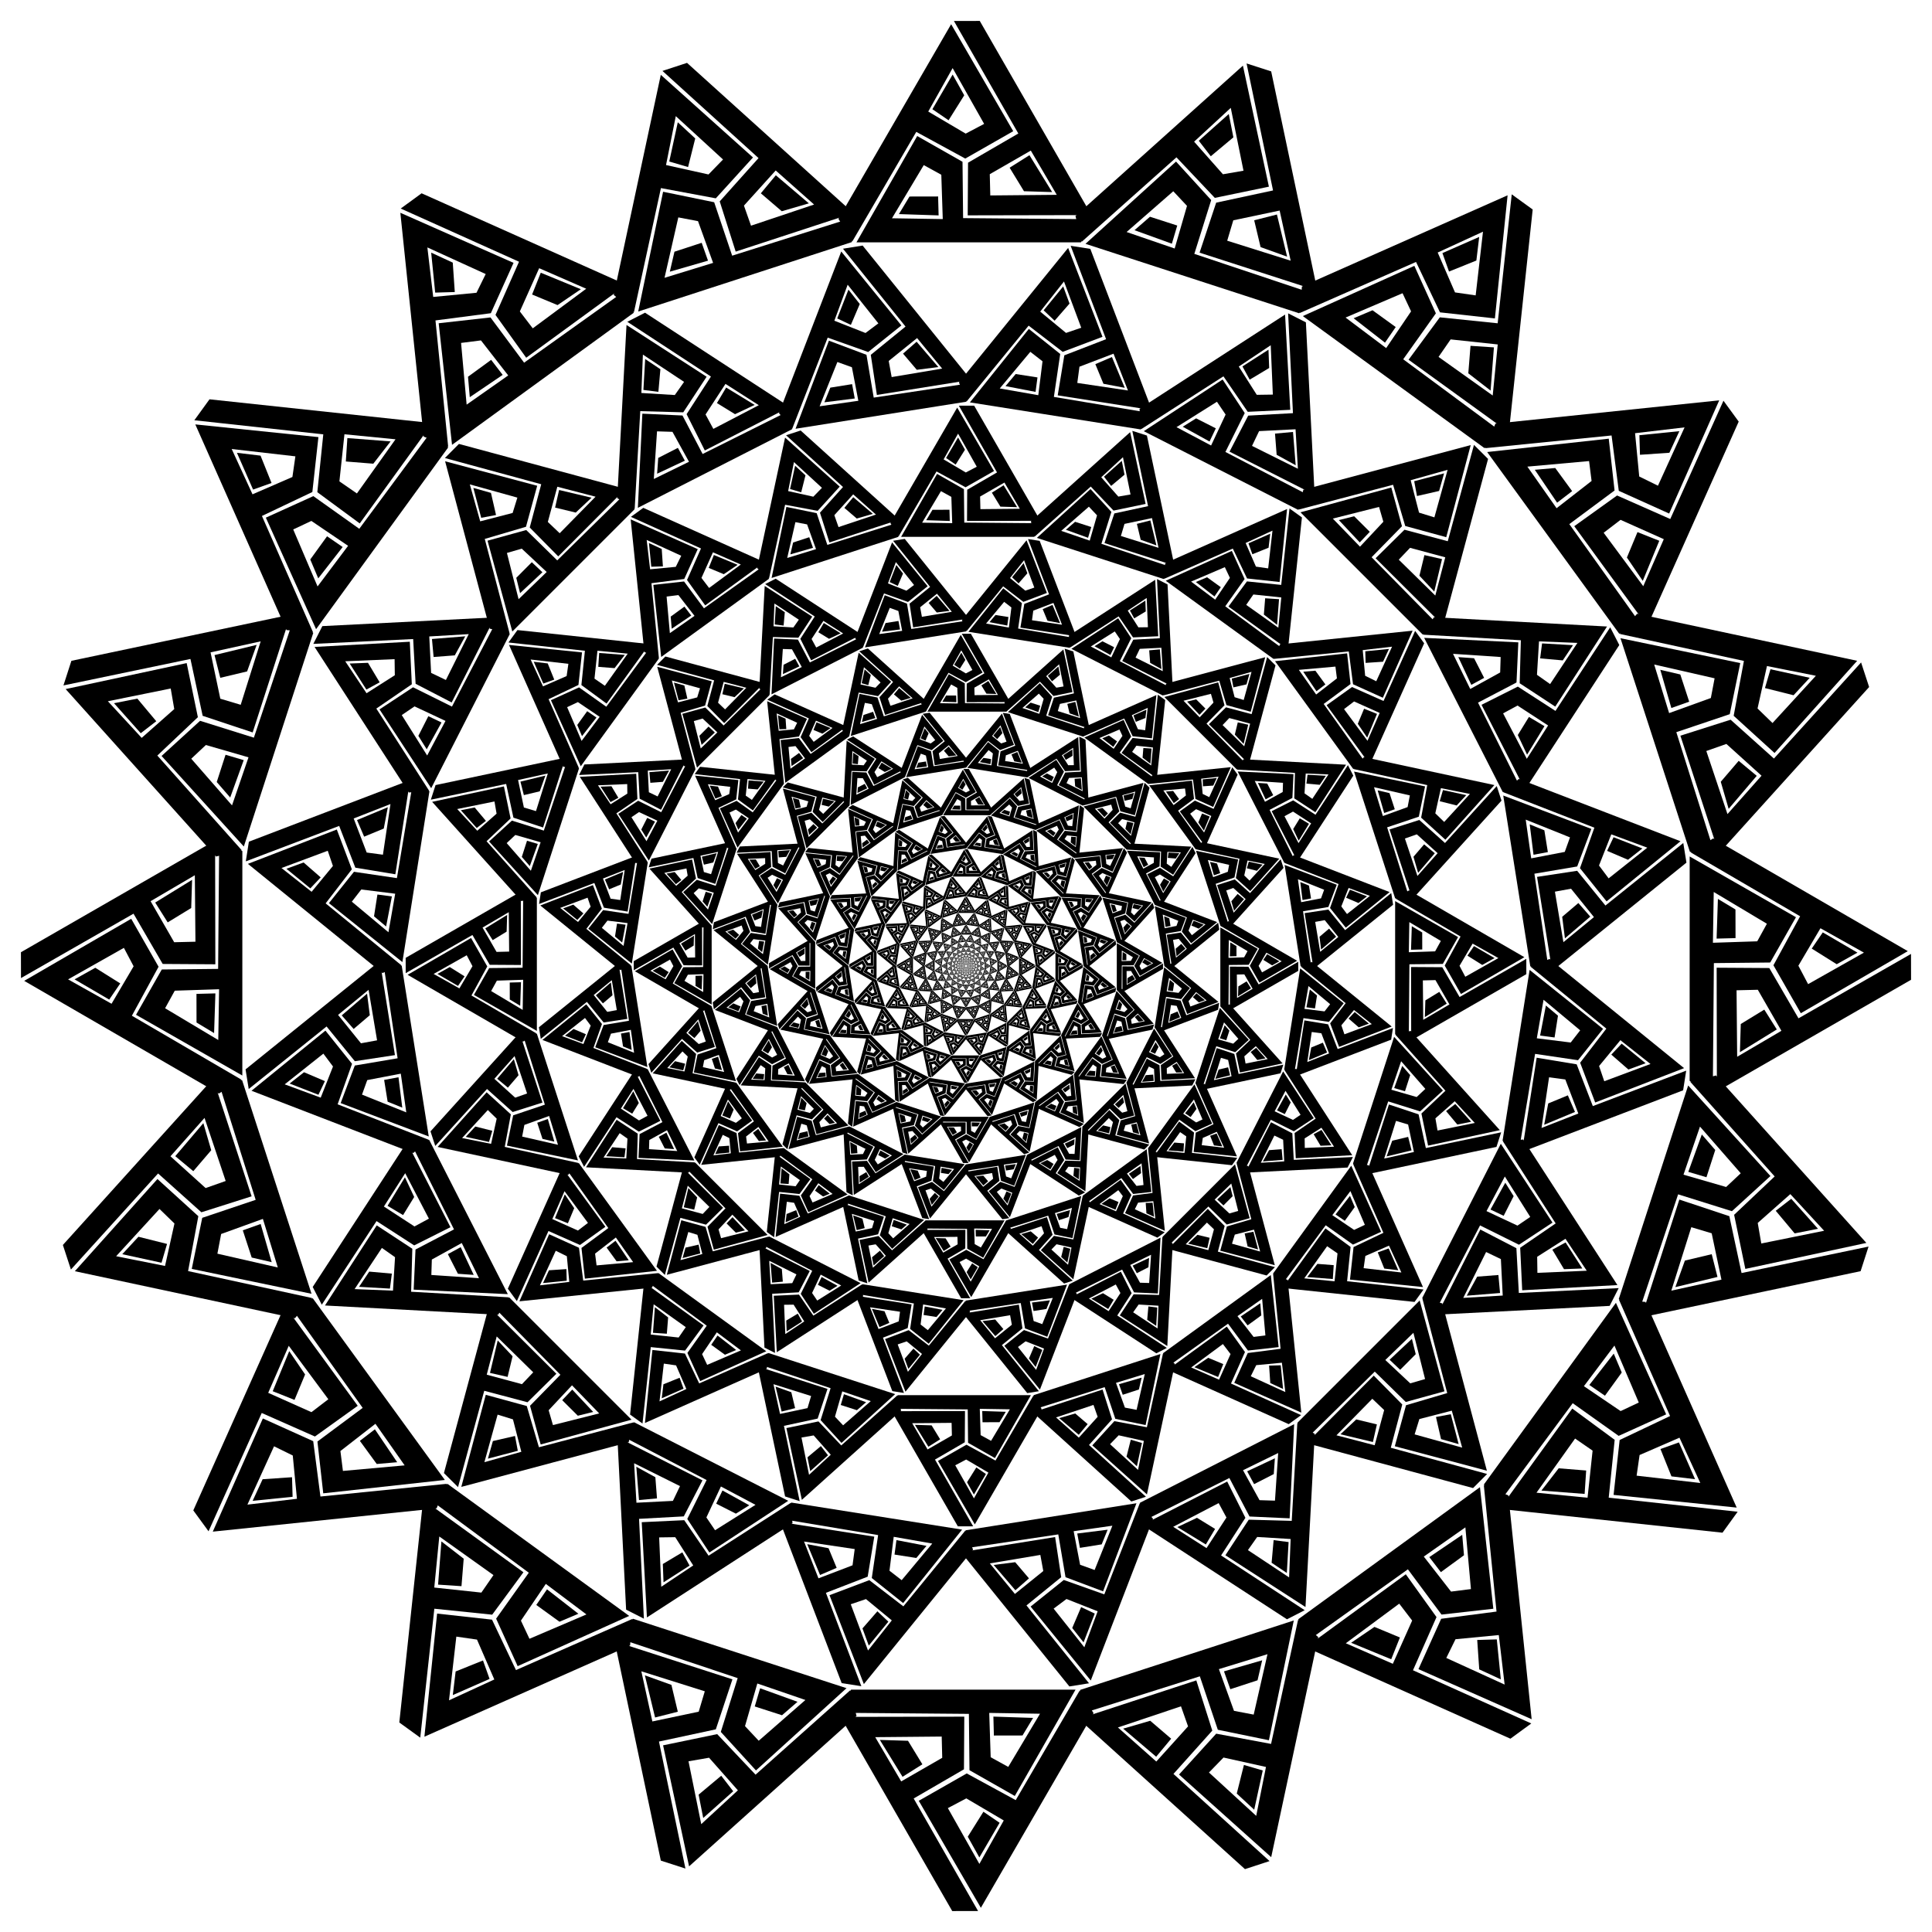 <?xml version="1.0" encoding="utf-8"?>
<svg version="1.1" id="Layer_1" xmlns="http://www.w3.org/2000/svg" xmlns:xlink="http://www.w3.org/1999/xlink" x="0px" y="0px"
	 viewBox="0 0 1635.099 1635.099" enable-background="new 0 0 1635.099 1635.099" xml:space="preserve">
<symbol  id="Dordy_Triangle" viewBox="-102.499 -88.889 204.997 177.778">
	<g id="g3179_3_" transform="matrix(2.916,-1.086,1.086,2.916,-1372.67,-456.547)">
		<path id="path3158_3_" d="M348.935,316.062l-9.727-57.213l5.397-4.213l5.596,32.248l14.251-2.042l9.134,10.937L348.935,316.062z
			 M353.247,305.584l12.646-10.656l-3.584-4.014l-11.044,1.965L353.247,305.584z"/>
		<path id="path3160_3_" d="M349.32,317.091l25.705-21.412l-9.53-11.584l4.661-12.764l29.902,11.205l-44.494,36.895L349.32,317.091z
			 M379.583,292.675l10.262-8.362l-16.021-6.135l-2.04,5.094L379.583,292.675z"/>
		<path id="path3162_3_" d="M350.801,285.962l-5.114-31.174l54.272,20.206l1.026,6.751l-31.692-11.5l-5.217,13.572L350.801,285.962z
			 M355.001,279.522l5.116-0.754l4.344-10.588l-12.354-4.375L355.001,279.522z"/>
		<path id="path3166_3_" d="M353.405,265.438l0.977,5.201l6.917,2.592l1.826-4.533L353.405,265.438z"/>
		<path id="path3170_3_" d="M381.591,282.235L376,286.629l3.669,4.81l8.812-6.877L381.591,282.235z"/>
		<path id="path3174_3_" d="M356.967,292.602l1.536,7.446l-4.671,3.975l-1.773-10.207L356.967,292.602z"/>
	</g>
</symbol>
<g>
	<g>
		<g>
			
				<use xlink:href="#Dordy_Triangle"  width="204.997" height="177.778" x="-102.499" y="-88.889" transform="matrix(-0.001 0.001 0.001 0.001 818.275 818.275)" overflow="visible"/>
			
				<use xlink:href="#Dordy_Triangle"  width="204.997" height="177.778" x="-102.499" y="-88.889" transform="matrix(-6.956135e-04 0.001 0.001 6.956135e-04 818.464 818.015)" overflow="visible"/>
			
				<use xlink:href="#Dordy_Triangle"  width="204.997" height="177.778" x="-102.499" y="-88.889" transform="matrix(-2.396921e-04 0.002 0.002 2.396921e-04 818.563 817.71)" overflow="visible"/>
			
				<use xlink:href="#Dordy_Triangle"  width="204.997" height="177.778" x="-102.499" y="-88.889" transform="matrix(2.396921e-04 0.002 0.002 -2.396921e-04 818.563 817.389)" overflow="visible"/>
			
				<use xlink:href="#Dordy_Triangle"  width="204.997" height="177.778" x="-102.499" y="-88.889" transform="matrix(6.956135e-04 0.001 0.001 -6.956135e-04 818.464 817.084)" overflow="visible"/>
			
				<use xlink:href="#Dordy_Triangle"  width="204.997" height="177.778" x="-102.499" y="-88.889" transform="matrix(0.001 0.001 0.001 -0.001 818.275 816.824)" overflow="visible"/>
			
				<use xlink:href="#Dordy_Triangle"  width="204.997" height="177.778" x="-102.499" y="-88.889" transform="matrix(0.001 6.956135e-04 6.956135e-04 -0.001 818.015 816.635)" overflow="visible"/>
			
				<use xlink:href="#Dordy_Triangle"  width="204.997" height="177.778" x="-102.499" y="-88.889" transform="matrix(0.002 2.396921e-04 2.396921e-04 -0.002 817.71 816.536)" overflow="visible"/>
			
				<use xlink:href="#Dordy_Triangle"  width="204.997" height="177.778" x="-102.499" y="-88.889" transform="matrix(0.002 -2.396921e-04 -2.396921e-04 -0.002 817.389 816.536)" overflow="visible"/>
			
				<use xlink:href="#Dordy_Triangle"  width="204.997" height="177.778" x="-102.499" y="-88.889" transform="matrix(0.001 -6.956135e-04 -6.956135e-04 -0.001 817.084 816.635)" overflow="visible"/>
			
				<use xlink:href="#Dordy_Triangle"  width="204.997" height="177.778" x="-102.499" y="-88.889" transform="matrix(0.001 -0.001 -0.001 -0.001 816.824 816.824)" overflow="visible"/>
			
				<use xlink:href="#Dordy_Triangle"  width="204.997" height="177.778" x="-102.499" y="-88.889" transform="matrix(6.956135e-04 -0.001 -0.001 -6.956135e-04 816.635 817.084)" overflow="visible"/>
			
				<use xlink:href="#Dordy_Triangle"  width="204.997" height="177.778" x="-102.499" y="-88.889" transform="matrix(2.396921e-04 -0.002 -0.002 -2.396921e-04 816.536 817.389)" overflow="visible"/>
			
				<use xlink:href="#Dordy_Triangle"  width="204.997" height="177.778" x="-102.499" y="-88.889" transform="matrix(-2.396921e-04 -0.002 -0.002 2.396921e-04 816.536 817.71)" overflow="visible"/>
			
				<use xlink:href="#Dordy_Triangle"  width="204.997" height="177.778" x="-102.499" y="-88.889" transform="matrix(-6.956135e-04 -0.001 -0.001 6.956135e-04 816.635 818.015)" overflow="visible"/>
			
				<use xlink:href="#Dordy_Triangle"  width="204.997" height="177.778" x="-102.499" y="-88.889" transform="matrix(-0.001 -0.001 -0.001 0.001 816.824 818.275)" overflow="visible"/>
			
				<use xlink:href="#Dordy_Triangle"  width="204.997" height="177.778" x="-102.499" y="-88.889" transform="matrix(-0.001 -6.956135e-04 -6.956135e-04 0.001 817.084 818.464)" overflow="visible"/>
			
				<use xlink:href="#Dordy_Triangle"  width="204.997" height="177.778" x="-102.499" y="-88.889" transform="matrix(-0.002 -2.396921e-04 -2.396921e-04 0.002 817.389 818.563)" overflow="visible"/>
			
				<use xlink:href="#Dordy_Triangle"  width="204.997" height="177.778" x="-102.499" y="-88.889" transform="matrix(-0.002 2.396921e-04 2.396921e-04 0.002 817.71 818.563)" overflow="visible"/>
			
				<use xlink:href="#Dordy_Triangle"  width="204.997" height="177.778" x="-102.499" y="-88.889" transform="matrix(-0.001 6.956135e-04 6.956135e-04 0.001 818.015 818.464)" overflow="visible"/>
		</g>
	</g>
	<g>
		<g>
			
				<use xlink:href="#Dordy_Triangle"  width="204.997" height="177.778" x="-102.499" y="-88.889" transform="matrix(-0.002 0.001 0.001 0.002 818.333 818.628)" overflow="visible"/>
			
				<use xlink:href="#Dordy_Triangle"  width="204.997" height="177.778" x="-102.499" y="-88.889" transform="matrix(-0.001 0.002 0.002 0.001 818.628 818.333)" overflow="visible"/>
			
				<use xlink:href="#Dordy_Triangle"  width="204.997" height="177.778" x="-102.499" y="-88.889" transform="matrix(-6.149119e-04 0.002 0.002 6.149119e-04 818.817 817.961)" overflow="visible"/>
			
				<use xlink:href="#Dordy_Triangle"  width="204.997" height="177.778" x="-102.499" y="-88.889" transform="matrix(-5.421011e-20 0.002 0.002 5.421011e-20 818.882 817.55)" overflow="visible"/>
			
				<use xlink:href="#Dordy_Triangle"  width="204.997" height="177.778" x="-102.499" y="-88.889" transform="matrix(6.149119e-04 0.002 0.002 -6.149119e-04 818.817 817.138)" overflow="visible"/>
			
				<use xlink:href="#Dordy_Triangle"  width="204.997" height="177.778" x="-102.499" y="-88.889" transform="matrix(0.001 0.002 0.002 -0.001 818.628 816.766)" overflow="visible"/>
			
				<use xlink:href="#Dordy_Triangle"  width="204.997" height="177.778" x="-102.499" y="-88.889" transform="matrix(0.002 0.001 0.001 -0.002 818.333 816.471)" overflow="visible"/>
			
				<use xlink:href="#Dordy_Triangle"  width="204.997" height="177.778" x="-102.499" y="-88.889" transform="matrix(0.002 6.149119e-04 6.149119e-04 -0.002 817.961 816.282)" overflow="visible"/>
			
				<use xlink:href="#Dordy_Triangle"  width="204.997" height="177.778" x="-102.499" y="-88.889" transform="matrix(0.002 0 0 -0.002 817.55 816.217)" overflow="visible"/>
			
				<use xlink:href="#Dordy_Triangle"  width="204.997" height="177.778" x="-102.499" y="-88.889" transform="matrix(0.002 -6.149119e-04 -6.149119e-04 -0.002 817.138 816.282)" overflow="visible"/>
			
				<use xlink:href="#Dordy_Triangle"  width="204.997" height="177.778" x="-102.499" y="-88.889" transform="matrix(0.002 -0.001 -0.001 -0.002 816.766 816.471)" overflow="visible"/>
			
				<use xlink:href="#Dordy_Triangle"  width="204.997" height="177.778" x="-102.499" y="-88.889" transform="matrix(0.001 -0.002 -0.002 -0.001 816.471 816.766)" overflow="visible"/>
			
				<use xlink:href="#Dordy_Triangle"  width="204.997" height="177.778" x="-102.499" y="-88.889" transform="matrix(6.149119e-04 -0.002 -0.002 -6.149119e-04 816.282 817.138)" overflow="visible"/>
			
				<use xlink:href="#Dordy_Triangle"  width="204.997" height="177.778" x="-102.499" y="-88.889" transform="matrix(4.878910e-19 -0.002 -0.002 -4.878910e-19 816.217 817.55)" overflow="visible"/>
			
				<use xlink:href="#Dordy_Triangle"  width="204.997" height="177.778" x="-102.499" y="-88.889" transform="matrix(-6.149119e-04 -0.002 -0.002 6.149119e-04 816.282 817.961)" overflow="visible"/>
			
				<use xlink:href="#Dordy_Triangle"  width="204.997" height="177.778" x="-102.499" y="-88.889" transform="matrix(-0.001 -0.002 -0.002 0.001 816.471 818.333)" overflow="visible"/>
			
				<use xlink:href="#Dordy_Triangle"  width="204.997" height="177.778" x="-102.499" y="-88.889" transform="matrix(-0.002 -0.001 -0.001 0.002 816.766 818.628)" overflow="visible"/>
			
				<use xlink:href="#Dordy_Triangle"  width="204.997" height="177.778" x="-102.499" y="-88.889" transform="matrix(-0.002 -6.149119e-04 -6.149119e-04 0.002 817.138 818.817)" overflow="visible"/>
			
				<use xlink:href="#Dordy_Triangle"  width="204.997" height="177.778" x="-102.499" y="-88.889" transform="matrix(-0.002 0 0 0.002 817.55 818.882)" overflow="visible"/>
			
				<use xlink:href="#Dordy_Triangle"  width="204.997" height="177.778" x="-102.499" y="-88.889" transform="matrix(-0.002 6.149119e-04 6.149119e-04 0.002 817.961 818.817)" overflow="visible"/>
		</g>
	</g>
	<g>
		<g>
			
				<use xlink:href="#Dordy_Triangle"  width="204.997" height="177.778" x="-102.499" y="-88.889" transform="matrix(-0.002 0.001 0.001 0.002 818.335 819.092)" overflow="visible"/>
			
				<use xlink:href="#Dordy_Triangle"  width="204.997" height="177.778" x="-102.499" y="-88.889" transform="matrix(-0.002 0.002 0.002 0.002 818.773 818.773)" overflow="visible"/>
			
				<use xlink:href="#Dordy_Triangle"  width="204.997" height="177.778" x="-102.499" y="-88.889" transform="matrix(-0.001 0.002 0.002 0.001 819.092 818.335)" overflow="visible"/>
			
				<use xlink:href="#Dordy_Triangle"  width="204.997" height="177.778" x="-102.499" y="-88.889" transform="matrix(-4.042707e-04 0.003 0.003 4.042707e-04 819.259 817.82)" overflow="visible"/>
			
				<use xlink:href="#Dordy_Triangle"  width="204.997" height="177.778" x="-102.499" y="-88.889" transform="matrix(4.042707e-04 0.003 0.003 -4.042707e-04 819.259 817.279)" overflow="visible"/>
			
				<use xlink:href="#Dordy_Triangle"  width="204.997" height="177.778" x="-102.499" y="-88.889" transform="matrix(0.001 0.002 0.002 -0.001 819.092 816.764)" overflow="visible"/>
			
				<use xlink:href="#Dordy_Triangle"  width="204.997" height="177.778" x="-102.499" y="-88.889" transform="matrix(0.002 0.002 0.002 -0.002 818.773 816.326)" overflow="visible"/>
			
				<use xlink:href="#Dordy_Triangle"  width="204.997" height="177.778" x="-102.499" y="-88.889" transform="matrix(0.002 0.001 0.001 -0.002 818.335 816.007)" overflow="visible"/>
			
				<use xlink:href="#Dordy_Triangle"  width="204.997" height="177.778" x="-102.499" y="-88.889" transform="matrix(0.003 4.042707e-04 4.042707e-04 -0.003 817.82 815.84)" overflow="visible"/>
			
				<use xlink:href="#Dordy_Triangle"  width="204.997" height="177.778" x="-102.499" y="-88.889" transform="matrix(0.003 -4.042707e-04 -4.042707e-04 -0.003 817.279 815.84)" overflow="visible"/>
			
				<use xlink:href="#Dordy_Triangle"  width="204.997" height="177.778" x="-102.499" y="-88.889" transform="matrix(0.002 -0.001 -0.001 -0.002 816.764 816.007)" overflow="visible"/>
			
				<use xlink:href="#Dordy_Triangle"  width="204.997" height="177.778" x="-102.499" y="-88.889" transform="matrix(0.002 -0.002 -0.002 -0.002 816.326 816.326)" overflow="visible"/>
			
				<use xlink:href="#Dordy_Triangle"  width="204.997" height="177.778" x="-102.499" y="-88.889" transform="matrix(0.001 -0.002 -0.002 -0.001 816.007 816.764)" overflow="visible"/>
			
				<use xlink:href="#Dordy_Triangle"  width="204.997" height="177.778" x="-102.499" y="-88.889" transform="matrix(4.042707e-04 -0.003 -0.003 -4.042707e-04 815.84 817.279)" overflow="visible"/>
			
				<use xlink:href="#Dordy_Triangle"  width="204.997" height="177.778" x="-102.499" y="-88.889" transform="matrix(-4.042707e-04 -0.003 -0.003 4.042707e-04 815.84 817.82)" overflow="visible"/>
			
				<use xlink:href="#Dordy_Triangle"  width="204.997" height="177.778" x="-102.499" y="-88.889" transform="matrix(-0.001 -0.002 -0.002 0.001 816.007 818.335)" overflow="visible"/>
			
				<use xlink:href="#Dordy_Triangle"  width="204.997" height="177.778" x="-102.499" y="-88.889" transform="matrix(-0.002 -0.002 -0.002 0.002 816.326 818.773)" overflow="visible"/>
			
				<use xlink:href="#Dordy_Triangle"  width="204.997" height="177.778" x="-102.499" y="-88.889" transform="matrix(-0.002 -0.001 -0.001 0.002 816.764 819.092)" overflow="visible"/>
			
				<use xlink:href="#Dordy_Triangle"  width="204.997" height="177.778" x="-102.499" y="-88.889" transform="matrix(-0.003 -4.042707e-04 -4.042707e-04 0.003 817.279 819.259)" overflow="visible"/>
			
				<use xlink:href="#Dordy_Triangle"  width="204.997" height="177.778" x="-102.499" y="-88.889" transform="matrix(-0.003 4.042707e-04 4.042707e-04 0.003 817.82 819.259)" overflow="visible"/>
		</g>
	</g>
	<g>
		<g>
			
				<use xlink:href="#Dordy_Triangle"  width="204.997" height="177.778" x="-102.499" y="-88.889" transform="matrix(-0.003 0.001 0.001 0.003 818.244 819.687)" overflow="visible"/>
			
				<use xlink:href="#Dordy_Triangle"  width="204.997" height="177.778" x="-102.499" y="-88.889" transform="matrix(-0.003 0.002 0.002 0.003 818.871 819.368)" overflow="visible"/>
			
				<use xlink:href="#Dordy_Triangle"  width="204.997" height="177.778" x="-102.499" y="-88.889" transform="matrix(-0.002 0.003 0.003 0.002 819.368 818.871)" overflow="visible"/>
			
				<use xlink:href="#Dordy_Triangle"  width="204.997" height="177.778" x="-102.499" y="-88.889" transform="matrix(-0.001 0.003 0.003 0.001 819.687 818.244)" overflow="visible"/>
			
				<use xlink:href="#Dordy_Triangle"  width="204.997" height="177.778" x="-102.499" y="-88.889" transform="matrix(-2.168404e-19 0.003 0.003 2.168404e-19 819.797 817.55)" overflow="visible"/>
			
				<use xlink:href="#Dordy_Triangle"  width="204.997" height="177.778" x="-102.499" y="-88.889" transform="matrix(0.001 0.003 0.003 -0.001 819.687 816.855)" overflow="visible"/>
			
				<use xlink:href="#Dordy_Triangle"  width="204.997" height="177.778" x="-102.499" y="-88.889" transform="matrix(0.002 0.003 0.003 -0.002 819.368 816.228)" overflow="visible"/>
			
				<use xlink:href="#Dordy_Triangle"  width="204.997" height="177.778" x="-102.499" y="-88.889" transform="matrix(0.003 0.002 0.002 -0.003 818.871 815.731)" overflow="visible"/>
			
				<use xlink:href="#Dordy_Triangle"  width="204.997" height="177.778" x="-102.499" y="-88.889" transform="matrix(0.003 0.001 0.001 -0.003 818.244 815.412)" overflow="visible"/>
			
				<use xlink:href="#Dordy_Triangle"  width="204.997" height="177.778" x="-102.499" y="-88.889" transform="matrix(0.003 0 0 -0.003 817.55 815.302)" overflow="visible"/>
			
				<use xlink:href="#Dordy_Triangle"  width="204.997" height="177.778" x="-102.499" y="-88.889" transform="matrix(0.003 -0.001 -0.001 -0.003 816.855 815.412)" overflow="visible"/>
			
				<use xlink:href="#Dordy_Triangle"  width="204.997" height="177.778" x="-102.499" y="-88.889" transform="matrix(0.003 -0.002 -0.002 -0.003 816.228 815.731)" overflow="visible"/>
			
				<use xlink:href="#Dordy_Triangle"  width="204.997" height="177.778" x="-102.499" y="-88.889" transform="matrix(0.002 -0.003 -0.003 -0.002 815.731 816.228)" overflow="visible"/>
			
				<use xlink:href="#Dordy_Triangle"  width="204.997" height="177.778" x="-102.499" y="-88.889" transform="matrix(0.001 -0.003 -0.003 -0.001 815.412 816.855)" overflow="visible"/>
			
				<use xlink:href="#Dordy_Triangle"  width="204.997" height="177.778" x="-102.499" y="-88.889" transform="matrix(7.589415e-19 -0.003 -0.003 -7.589415e-19 815.302 817.55)" overflow="visible"/>
			
				<use xlink:href="#Dordy_Triangle"  width="204.997" height="177.778" x="-102.499" y="-88.889" transform="matrix(-0.001 -0.003 -0.003 0.001 815.412 818.244)" overflow="visible"/>
			
				<use xlink:href="#Dordy_Triangle"  width="204.997" height="177.778" x="-102.499" y="-88.889" transform="matrix(-0.002 -0.003 -0.003 0.002 815.731 818.871)" overflow="visible"/>
			
				<use xlink:href="#Dordy_Triangle"  width="204.997" height="177.778" x="-102.499" y="-88.889" transform="matrix(-0.003 -0.002 -0.002 0.003 816.228 819.368)" overflow="visible"/>
			
				<use xlink:href="#Dordy_Triangle"  width="204.997" height="177.778" x="-102.499" y="-88.889" transform="matrix(-0.003 -0.001 -0.001 0.003 816.855 819.687)" overflow="visible"/>
			
				<use xlink:href="#Dordy_Triangle"  width="204.997" height="177.778" x="-102.499" y="-88.889" transform="matrix(-0.003 0 0 0.003 817.55 819.797)" overflow="visible"/>
		</g>
	</g>
	<g>
		<g>
			
				<use xlink:href="#Dordy_Triangle"  width="204.997" height="177.778" x="-102.499" y="-88.889" transform="matrix(-0.004 6.818530e-04 6.818530e-04 0.004 818.006 820.433)" overflow="visible"/>
			
				<use xlink:href="#Dordy_Triangle"  width="204.997" height="177.778" x="-102.499" y="-88.889" transform="matrix(-0.004 0.002 0.002 0.004 818.875 820.151)" overflow="visible"/>
			
				<use xlink:href="#Dordy_Triangle"  width="204.997" height="177.778" x="-102.499" y="-88.889" transform="matrix(-0.003 0.003 0.003 0.003 819.614 819.614)" overflow="visible"/>
			
				<use xlink:href="#Dordy_Triangle"  width="204.997" height="177.778" x="-102.499" y="-88.889" transform="matrix(-0.002 0.004 0.004 0.002 820.151 818.875)" overflow="visible"/>
			
				<use xlink:href="#Dordy_Triangle"  width="204.997" height="177.778" x="-102.499" y="-88.889" transform="matrix(-6.818530e-04 0.004 0.004 6.818530e-04 820.433 818.006)" overflow="visible"/>
			
				<use xlink:href="#Dordy_Triangle"  width="204.997" height="177.778" x="-102.499" y="-88.889" transform="matrix(6.818530e-04 0.004 0.004 -6.818530e-04 820.433 817.093)" overflow="visible"/>
			
				<use xlink:href="#Dordy_Triangle"  width="204.997" height="177.778" x="-102.499" y="-88.889" transform="matrix(0.002 0.004 0.004 -0.002 820.151 816.224)" overflow="visible"/>
			
				<use xlink:href="#Dordy_Triangle"  width="204.997" height="177.778" x="-102.499" y="-88.889" transform="matrix(0.003 0.003 0.003 -0.003 819.614 815.485)" overflow="visible"/>
			
				<use xlink:href="#Dordy_Triangle"  width="204.997" height="177.778" x="-102.499" y="-88.889" transform="matrix(0.004 0.002 0.002 -0.004 818.875 814.948)" overflow="visible"/>
			
				<use xlink:href="#Dordy_Triangle"  width="204.997" height="177.778" x="-102.499" y="-88.889" transform="matrix(0.004 6.818530e-04 6.818530e-04 -0.004 818.006 814.666)" overflow="visible"/>
			
				<use xlink:href="#Dordy_Triangle"  width="204.997" height="177.778" x="-102.499" y="-88.889" transform="matrix(0.004 -6.818530e-04 -6.818530e-04 -0.004 817.093 814.666)" overflow="visible"/>
			
				<use xlink:href="#Dordy_Triangle"  width="204.997" height="177.778" x="-102.499" y="-88.889" transform="matrix(0.004 -0.002 -0.002 -0.004 816.224 814.948)" overflow="visible"/>
			
				<use xlink:href="#Dordy_Triangle"  width="204.997" height="177.778" x="-102.499" y="-88.889" transform="matrix(0.003 -0.003 -0.003 -0.003 815.485 815.485)" overflow="visible"/>
			
				<use xlink:href="#Dordy_Triangle"  width="204.997" height="177.778" x="-102.499" y="-88.889" transform="matrix(0.002 -0.004 -0.004 -0.002 814.948 816.224)" overflow="visible"/>
			
				<use xlink:href="#Dordy_Triangle"  width="204.997" height="177.778" x="-102.499" y="-88.889" transform="matrix(6.818530e-04 -0.004 -0.004 -6.818530e-04 814.666 817.093)" overflow="visible"/>
			
				<use xlink:href="#Dordy_Triangle"  width="204.997" height="177.778" x="-102.499" y="-88.889" transform="matrix(-6.818530e-04 -0.004 -0.004 6.818530e-04 814.666 818.006)" overflow="visible"/>
			
				<use xlink:href="#Dordy_Triangle"  width="204.997" height="177.778" x="-102.499" y="-88.889" transform="matrix(-0.002 -0.004 -0.004 0.002 814.948 818.875)" overflow="visible"/>
			
				<use xlink:href="#Dordy_Triangle"  width="204.997" height="177.778" x="-102.499" y="-88.889" transform="matrix(-0.003 -0.003 -0.003 0.003 815.485 819.614)" overflow="visible"/>
			
				<use xlink:href="#Dordy_Triangle"  width="204.997" height="177.778" x="-102.499" y="-88.889" transform="matrix(-0.004 -0.002 -0.002 0.004 816.224 820.151)" overflow="visible"/>
			
				<use xlink:href="#Dordy_Triangle"  width="204.997" height="177.778" x="-102.499" y="-88.889" transform="matrix(-0.004 -6.818530e-04 -6.818530e-04 0.004 817.093 820.433)" overflow="visible"/>
		</g>
	</g>
	<g>
		<g>
			
				<use xlink:href="#Dordy_Triangle"  width="204.997" height="177.778" x="-102.499" y="-88.889" transform="matrix(-0.006 0 0 0.006 817.55 821.341)" overflow="visible"/>
			
				<use xlink:href="#Dordy_Triangle"  width="204.997" height="177.778" x="-102.499" y="-88.889" transform="matrix(-0.005 0.002 0.002 0.005 818.721 821.155)" overflow="visible"/>
			
				<use xlink:href="#Dordy_Triangle"  width="204.997" height="177.778" x="-102.499" y="-88.889" transform="matrix(-0.005 0.003 0.003 0.005 819.778 820.617)" overflow="visible"/>
			
				<use xlink:href="#Dordy_Triangle"  width="204.997" height="177.778" x="-102.499" y="-88.889" transform="matrix(-0.003 0.005 0.005 0.003 820.617 819.778)" overflow="visible"/>
			
				<use xlink:href="#Dordy_Triangle"  width="204.997" height="177.778" x="-102.499" y="-88.889" transform="matrix(-0.002 0.005 0.005 0.002 821.155 818.721)" overflow="visible"/>
			
				<use xlink:href="#Dordy_Triangle"  width="204.997" height="177.778" x="-102.499" y="-88.889" transform="matrix(-3.252607e-19 0.006 0.006 3.252607e-19 821.341 817.55)" overflow="visible"/>
			
				<use xlink:href="#Dordy_Triangle"  width="204.997" height="177.778" x="-102.499" y="-88.889" transform="matrix(0.002 0.005 0.005 -0.002 821.155 816.378)" overflow="visible"/>
			
				<use xlink:href="#Dordy_Triangle"  width="204.997" height="177.778" x="-102.499" y="-88.889" transform="matrix(0.003 0.005 0.005 -0.003 820.617 815.321)" overflow="visible"/>
			
				<use xlink:href="#Dordy_Triangle"  width="204.997" height="177.778" x="-102.499" y="-88.889" transform="matrix(0.005 0.003 0.003 -0.005 819.778 814.482)" overflow="visible"/>
			
				<use xlink:href="#Dordy_Triangle"  width="204.997" height="177.778" x="-102.499" y="-88.889" transform="matrix(0.005 0.002 0.002 -0.005 818.721 813.944)" overflow="visible"/>
			
				<use xlink:href="#Dordy_Triangle"  width="204.997" height="177.778" x="-102.499" y="-88.889" transform="matrix(0.006 0 0 -0.006 817.55 813.758)" overflow="visible"/>
			
				<use xlink:href="#Dordy_Triangle"  width="204.997" height="177.778" x="-102.499" y="-88.889" transform="matrix(0.005 -0.002 -0.002 -0.005 816.378 813.944)" overflow="visible"/>
			
				<use xlink:href="#Dordy_Triangle"  width="204.997" height="177.778" x="-102.499" y="-88.889" transform="matrix(0.005 -0.003 -0.003 -0.005 815.321 814.482)" overflow="visible"/>
			
				<use xlink:href="#Dordy_Triangle"  width="204.997" height="177.778" x="-102.499" y="-88.889" transform="matrix(0.003 -0.005 -0.005 -0.003 814.482 815.321)" overflow="visible"/>
			
				<use xlink:href="#Dordy_Triangle"  width="204.997" height="177.778" x="-102.499" y="-88.889" transform="matrix(0.002 -0.005 -0.005 -0.002 813.944 816.378)" overflow="visible"/>
			
				<use xlink:href="#Dordy_Triangle"  width="204.997" height="177.778" x="-102.499" y="-88.889" transform="matrix(1.192622e-18 -0.006 -0.006 -1.192622e-18 813.758 817.55)" overflow="visible"/>
			
				<use xlink:href="#Dordy_Triangle"  width="204.997" height="177.778" x="-102.499" y="-88.889" transform="matrix(-0.002 -0.005 -0.005 0.002 813.944 818.721)" overflow="visible"/>
			
				<use xlink:href="#Dordy_Triangle"  width="204.997" height="177.778" x="-102.499" y="-88.889" transform="matrix(-0.003 -0.005 -0.005 0.003 814.482 819.778)" overflow="visible"/>
			
				<use xlink:href="#Dordy_Triangle"  width="204.997" height="177.778" x="-102.499" y="-88.889" transform="matrix(-0.005 -0.003 -0.003 0.005 815.321 820.617)" overflow="visible"/>
			
				<use xlink:href="#Dordy_Triangle"  width="204.997" height="177.778" x="-102.499" y="-88.889" transform="matrix(-0.005 -0.002 -0.002 0.005 816.378 821.155)" overflow="visible"/>
		</g>
	</g>
	<g>
		<g>
			
				<use xlink:href="#Dordy_Triangle"  width="204.997" height="177.778" x="-102.499" y="-88.889" transform="matrix(-0.007 -0.001 -0.001 0.007 816.779 822.413)" overflow="visible"/>
			
				<use xlink:href="#Dordy_Triangle"  width="204.997" height="177.778" x="-102.499" y="-88.889" transform="matrix(-0.007 0.001 0.001 0.007 818.32 822.413)" overflow="visible"/>
			
				<use xlink:href="#Dordy_Triangle"  width="204.997" height="177.778" x="-102.499" y="-88.889" transform="matrix(-0.007 0.003 0.003 0.007 819.785 821.937)" overflow="visible"/>
			
				<use xlink:href="#Dordy_Triangle"  width="204.997" height="177.778" x="-102.499" y="-88.889" transform="matrix(-0.005 0.005 0.005 0.005 821.031 821.031)" overflow="visible"/>
			
				<use xlink:href="#Dordy_Triangle"  width="204.997" height="177.778" x="-102.499" y="-88.889" transform="matrix(-0.003 0.007 0.007 0.003 821.937 819.785)" overflow="visible"/>
			
				<use xlink:href="#Dordy_Triangle"  width="204.997" height="177.778" x="-102.499" y="-88.889" transform="matrix(-0.001 0.007 0.007 0.001 822.413 818.32)" overflow="visible"/>
			
				<use xlink:href="#Dordy_Triangle"  width="204.997" height="177.778" x="-102.499" y="-88.889" transform="matrix(0.001 0.007 0.007 -0.001 822.413 816.779)" overflow="visible"/>
			
				<use xlink:href="#Dordy_Triangle"  width="204.997" height="177.778" x="-102.499" y="-88.889" transform="matrix(0.003 0.007 0.007 -0.003 821.937 815.314)" overflow="visible"/>
			
				<use xlink:href="#Dordy_Triangle"  width="204.997" height="177.778" x="-102.499" y="-88.889" transform="matrix(0.005 0.005 0.005 -0.005 821.031 814.068)" overflow="visible"/>
			
				<use xlink:href="#Dordy_Triangle"  width="204.997" height="177.778" x="-102.499" y="-88.889" transform="matrix(0.007 0.003 0.003 -0.007 819.785 813.163)" overflow="visible"/>
			
				<use xlink:href="#Dordy_Triangle"  width="204.997" height="177.778" x="-102.499" y="-88.889" transform="matrix(0.007 0.001 0.001 -0.007 818.32 812.687)" overflow="visible"/>
			
				<use xlink:href="#Dordy_Triangle"  width="204.997" height="177.778" x="-102.499" y="-88.889" transform="matrix(0.007 -0.001 -0.001 -0.007 816.779 812.687)" overflow="visible"/>
			
				<use xlink:href="#Dordy_Triangle"  width="204.997" height="177.778" x="-102.499" y="-88.889" transform="matrix(0.007 -0.003 -0.003 -0.007 815.314 813.163)" overflow="visible"/>
			
				<use xlink:href="#Dordy_Triangle"  width="204.997" height="177.778" x="-102.499" y="-88.889" transform="matrix(0.005 -0.005 -0.005 -0.005 814.068 814.068)" overflow="visible"/>
			
				<use xlink:href="#Dordy_Triangle"  width="204.997" height="177.778" x="-102.499" y="-88.889" transform="matrix(0.003 -0.007 -0.007 -0.003 813.163 815.314)" overflow="visible"/>
			
				<use xlink:href="#Dordy_Triangle"  width="204.997" height="177.778" x="-102.499" y="-88.889" transform="matrix(0.001 -0.007 -0.007 -0.001 812.687 816.779)" overflow="visible"/>
			
				<use xlink:href="#Dordy_Triangle"  width="204.997" height="177.778" x="-102.499" y="-88.889" transform="matrix(-0.001 -0.007 -0.007 0.001 812.687 818.32)" overflow="visible"/>
			
				<use xlink:href="#Dordy_Triangle"  width="204.997" height="177.778" x="-102.499" y="-88.889" transform="matrix(-0.003 -0.007 -0.007 0.003 813.163 819.785)" overflow="visible"/>
			
				<use xlink:href="#Dordy_Triangle"  width="204.997" height="177.778" x="-102.499" y="-88.889" transform="matrix(-0.005 -0.005 -0.005 0.005 814.068 821.031)" overflow="visible"/>
			
				<use xlink:href="#Dordy_Triangle"  width="204.997" height="177.778" x="-102.499" y="-88.889" transform="matrix(-0.007 -0.003 -0.003 0.007 815.314 821.937)" overflow="visible"/>
		</g>
	</g>
	<g>
		<g>
			
				<use xlink:href="#Dordy_Triangle"  width="204.997" height="177.778" x="-102.499" y="-88.889" transform="matrix(-0.009 -0.003 -0.003 0.009 815.574 823.631)" overflow="visible"/>
			
				<use xlink:href="#Dordy_Triangle"  width="204.997" height="177.778" x="-102.499" y="-88.889" transform="matrix(-0.009 0 0 0.009 817.55 823.944)" overflow="visible"/>
			
				<use xlink:href="#Dordy_Triangle"  width="204.997" height="177.778" x="-102.499" y="-88.889" transform="matrix(-0.009 0.003 0.003 0.009 819.526 823.631)" overflow="visible"/>
			
				<use xlink:href="#Dordy_Triangle"  width="204.997" height="177.778" x="-102.499" y="-88.889" transform="matrix(-0.008 0.006 0.006 0.008 821.308 822.723)" overflow="visible"/>
			
				<use xlink:href="#Dordy_Triangle"  width="204.997" height="177.778" x="-102.499" y="-88.889" transform="matrix(-0.006 0.008 0.008 0.006 822.723 821.308)" overflow="visible"/>
			
				<use xlink:href="#Dordy_Triangle"  width="204.997" height="177.778" x="-102.499" y="-88.889" transform="matrix(-0.003 0.009 0.009 0.003 823.631 819.526)" overflow="visible"/>
			
				<use xlink:href="#Dordy_Triangle"  width="204.997" height="177.778" x="-102.499" y="-88.889" transform="matrix(-1.517883e-18 0.009 0.009 1.517883e-18 823.944 817.55)" overflow="visible"/>
			
				<use xlink:href="#Dordy_Triangle"  width="204.997" height="177.778" x="-102.499" y="-88.889" transform="matrix(0.003 0.009 0.009 -0.003 823.631 815.574)" overflow="visible"/>
			
				<use xlink:href="#Dordy_Triangle"  width="204.997" height="177.778" x="-102.499" y="-88.889" transform="matrix(0.006 0.008 0.008 -0.006 822.723 813.791)" overflow="visible"/>
			
				<use xlink:href="#Dordy_Triangle"  width="204.997" height="177.778" x="-102.499" y="-88.889" transform="matrix(0.008 0.006 0.006 -0.008 821.308 812.376)" overflow="visible"/>
			
				<use xlink:href="#Dordy_Triangle"  width="204.997" height="177.778" x="-102.499" y="-88.889" transform="matrix(0.009 0.003 0.003 -0.009 819.526 811.468)" overflow="visible"/>
			
				<use xlink:href="#Dordy_Triangle"  width="204.997" height="177.778" x="-102.499" y="-88.889" transform="matrix(0.009 0 0 -0.009 817.55 811.155)" overflow="visible"/>
			
				<use xlink:href="#Dordy_Triangle"  width="204.997" height="177.778" x="-102.499" y="-88.889" transform="matrix(0.009 -0.003 -0.003 -0.009 815.574 811.468)" overflow="visible"/>
			
				<use xlink:href="#Dordy_Triangle"  width="204.997" height="177.778" x="-102.499" y="-88.889" transform="matrix(0.008 -0.006 -0.006 -0.008 813.791 812.376)" overflow="visible"/>
			
				<use xlink:href="#Dordy_Triangle"  width="204.997" height="177.778" x="-102.499" y="-88.889" transform="matrix(0.006 -0.008 -0.008 -0.006 812.376 813.791)" overflow="visible"/>
			
				<use xlink:href="#Dordy_Triangle"  width="204.997" height="177.778" x="-102.499" y="-88.889" transform="matrix(0.003 -0.009 -0.009 -0.003 811.468 815.574)" overflow="visible"/>
			
				<use xlink:href="#Dordy_Triangle"  width="204.997" height="177.778" x="-102.499" y="-88.889" transform="matrix(1.084202e-18 -0.009 -0.009 -1.084202e-18 811.155 817.55)" overflow="visible"/>
			
				<use xlink:href="#Dordy_Triangle"  width="204.997" height="177.778" x="-102.499" y="-88.889" transform="matrix(-0.003 -0.009 -0.009 0.003 811.468 819.526)" overflow="visible"/>
			
				<use xlink:href="#Dordy_Triangle"  width="204.997" height="177.778" x="-102.499" y="-88.889" transform="matrix(-0.006 -0.008 -0.008 0.006 812.376 821.308)" overflow="visible"/>
			
				<use xlink:href="#Dordy_Triangle"  width="204.997" height="177.778" x="-102.499" y="-88.889" transform="matrix(-0.008 -0.006 -0.006 0.008 813.791 822.723)" overflow="visible"/>
		</g>
	</g>
	<g>
		<g>
			
				<use xlink:href="#Dordy_Triangle"  width="204.997" height="177.778" x="-102.499" y="-88.889" transform="matrix(-0.011 -0.006 -0.006 0.011 813.779 824.949)" overflow="visible"/>
			
				<use xlink:href="#Dordy_Triangle"  width="204.997" height="177.778" x="-102.499" y="-88.889" transform="matrix(-0.012 -0.002 -0.002 0.012 816.25 825.752)" overflow="visible"/>
			
				<use xlink:href="#Dordy_Triangle"  width="204.997" height="177.778" x="-102.499" y="-88.889" transform="matrix(-0.012 0.002 0.002 0.012 818.849 825.752)" overflow="visible"/>
			
				<use xlink:href="#Dordy_Triangle"  width="204.997" height="177.778" x="-102.499" y="-88.889" transform="matrix(-0.011 0.006 0.006 0.011 821.32 824.949)" overflow="visible"/>
			
				<use xlink:href="#Dordy_Triangle"  width="204.997" height="177.778" x="-102.499" y="-88.889" transform="matrix(-0.009 0.009 0.009 0.009 823.422 823.422)" overflow="visible"/>
			
				<use xlink:href="#Dordy_Triangle"  width="204.997" height="177.778" x="-102.499" y="-88.889" transform="matrix(-0.006 0.011 0.011 0.006 824.949 821.32)" overflow="visible"/>
			
				<use xlink:href="#Dordy_Triangle"  width="204.997" height="177.778" x="-102.499" y="-88.889" transform="matrix(-0.002 0.012 0.012 0.002 825.752 818.849)" overflow="visible"/>
			
				<use xlink:href="#Dordy_Triangle"  width="204.997" height="177.778" x="-102.499" y="-88.889" transform="matrix(0.002 0.012 0.012 -0.002 825.752 816.25)" overflow="visible"/>
			
				<use xlink:href="#Dordy_Triangle"  width="204.997" height="177.778" x="-102.499" y="-88.889" transform="matrix(0.006 0.011 0.011 -0.006 824.949 813.779)" overflow="visible"/>
			
				<use xlink:href="#Dordy_Triangle"  width="204.997" height="177.778" x="-102.499" y="-88.889" transform="matrix(0.009 0.009 0.009 -0.009 823.422 811.677)" overflow="visible"/>
			
				<use xlink:href="#Dordy_Triangle"  width="204.997" height="177.778" x="-102.499" y="-88.889" transform="matrix(0.011 0.006 0.006 -0.011 821.32 810.15)" overflow="visible"/>
			
				<use xlink:href="#Dordy_Triangle"  width="204.997" height="177.778" x="-102.499" y="-88.889" transform="matrix(0.012 0.002 0.002 -0.012 818.849 809.347)" overflow="visible"/>
			
				<use xlink:href="#Dordy_Triangle"  width="204.997" height="177.778" x="-102.499" y="-88.889" transform="matrix(0.012 -0.002 -0.002 -0.012 816.25 809.347)" overflow="visible"/>
			
				<use xlink:href="#Dordy_Triangle"  width="204.997" height="177.778" x="-102.499" y="-88.889" transform="matrix(0.011 -0.006 -0.006 -0.011 813.779 810.15)" overflow="visible"/>
			
				<use xlink:href="#Dordy_Triangle"  width="204.997" height="177.778" x="-102.499" y="-88.889" transform="matrix(0.009 -0.009 -0.009 -0.009 811.677 811.677)" overflow="visible"/>
			
				<use xlink:href="#Dordy_Triangle"  width="204.997" height="177.778" x="-102.499" y="-88.889" transform="matrix(0.006 -0.011 -0.011 -0.006 810.15 813.779)" overflow="visible"/>
			
				<use xlink:href="#Dordy_Triangle"  width="204.997" height="177.778" x="-102.499" y="-88.889" transform="matrix(0.002 -0.012 -0.012 -0.002 809.347 816.25)" overflow="visible"/>
			
				<use xlink:href="#Dordy_Triangle"  width="204.997" height="177.778" x="-102.499" y="-88.889" transform="matrix(-0.002 -0.012 -0.012 0.002 809.347 818.849)" overflow="visible"/>
			
				<use xlink:href="#Dordy_Triangle"  width="204.997" height="177.778" x="-102.499" y="-88.889" transform="matrix(-0.006 -0.011 -0.011 0.006 810.15 821.32)" overflow="visible"/>
			
				<use xlink:href="#Dordy_Triangle"  width="204.997" height="177.778" x="-102.499" y="-88.889" transform="matrix(-0.009 -0.009 -0.009 0.009 811.677 823.422)" overflow="visible"/>
		</g>
	</g>
	<g>
		<g>
			
				<use xlink:href="#Dordy_Triangle"  width="204.997" height="177.778" x="-102.499" y="-88.889" transform="matrix(-0.013 -0.009 -0.009 0.013 811.21 826.275)" overflow="visible"/>
			
				<use xlink:href="#Dordy_Triangle"  width="204.997" height="177.778" x="-102.499" y="-88.889" transform="matrix(-0.015 -0.005 -0.005 0.015 814.217 827.807)" overflow="visible"/>
			
				<use xlink:href="#Dordy_Triangle"  width="204.997" height="177.778" x="-102.499" y="-88.889" transform="matrix(-0.016 0 0 0.016 817.55 828.335)" overflow="visible"/>
			
				<use xlink:href="#Dordy_Triangle"  width="204.997" height="177.778" x="-102.499" y="-88.889" transform="matrix(-0.015 0.005 0.005 0.015 820.882 827.807)" overflow="visible"/>
			
				<use xlink:href="#Dordy_Triangle"  width="204.997" height="177.778" x="-102.499" y="-88.889" transform="matrix(-0.013 0.009 0.009 0.013 823.889 826.275)" overflow="visible"/>
			
				<use xlink:href="#Dordy_Triangle"  width="204.997" height="177.778" x="-102.499" y="-88.889" transform="matrix(-0.009 0.013 0.013 0.009 826.275 823.889)" overflow="visible"/>
			
				<use xlink:href="#Dordy_Triangle"  width="204.997" height="177.778" x="-102.499" y="-88.889" transform="matrix(-0.005 0.015 0.015 0.005 827.807 820.882)" overflow="visible"/>
			
				<use xlink:href="#Dordy_Triangle"  width="204.997" height="177.778" x="-102.499" y="-88.889" transform="matrix(-4.770490e-18 0.016 0.016 4.770490e-18 828.335 817.55)" overflow="visible"/>
			
				<use xlink:href="#Dordy_Triangle"  width="204.997" height="177.778" x="-102.499" y="-88.889" transform="matrix(0.005 0.015 0.015 -0.005 827.807 814.217)" overflow="visible"/>
			
				<use xlink:href="#Dordy_Triangle"  width="204.997" height="177.778" x="-102.499" y="-88.889" transform="matrix(0.009 0.013 0.013 -0.009 826.275 811.21)" overflow="visible"/>
			
				<use xlink:href="#Dordy_Triangle"  width="204.997" height="177.778" x="-102.499" y="-88.889" transform="matrix(0.013 0.009 0.009 -0.013 823.889 808.824)" overflow="visible"/>
			
				<use xlink:href="#Dordy_Triangle"  width="204.997" height="177.778" x="-102.499" y="-88.889" transform="matrix(0.015 0.005 0.005 -0.015 820.882 807.292)" overflow="visible"/>
			
				<use xlink:href="#Dordy_Triangle"  width="204.997" height="177.778" x="-102.499" y="-88.889" transform="matrix(0.016 0 0 -0.016 817.55 806.765)" overflow="visible"/>
			
				<use xlink:href="#Dordy_Triangle"  width="204.997" height="177.778" x="-102.499" y="-88.889" transform="matrix(0.015 -0.005 -0.005 -0.015 814.217 807.292)" overflow="visible"/>
			
				<use xlink:href="#Dordy_Triangle"  width="204.997" height="177.778" x="-102.499" y="-88.889" transform="matrix(0.013 -0.009 -0.009 -0.013 811.21 808.824)" overflow="visible"/>
			
				<use xlink:href="#Dordy_Triangle"  width="204.997" height="177.778" x="-102.499" y="-88.889" transform="matrix(0.009 -0.013 -0.013 -0.009 808.824 811.21)" overflow="visible"/>
			
				<use xlink:href="#Dordy_Triangle"  width="204.997" height="177.778" x="-102.499" y="-88.889" transform="matrix(0.005 -0.015 -0.015 -0.005 807.292 814.217)" overflow="visible"/>
			
				<use xlink:href="#Dordy_Triangle"  width="204.997" height="177.778" x="-102.499" y="-88.889" transform="matrix(-8.673617e-19 -0.016 -0.016 8.673617e-19 806.765 817.55)" overflow="visible"/>
			
				<use xlink:href="#Dordy_Triangle"  width="204.997" height="177.778" x="-102.499" y="-88.889" transform="matrix(-0.005 -0.015 -0.015 0.005 807.292 820.882)" overflow="visible"/>
			
				<use xlink:href="#Dordy_Triangle"  width="204.997" height="177.778" x="-102.499" y="-88.889" transform="matrix(-0.009 -0.013 -0.013 0.009 808.824 823.889)" overflow="visible"/>
		</g>
	</g>
	<g>
		<g>
			
				<use xlink:href="#Dordy_Triangle"  width="204.997" height="177.778" x="-102.499" y="-88.889" transform="matrix(-0.015 -0.015 -0.015 0.015 807.645 827.454)" overflow="visible"/>
			
				<use xlink:href="#Dordy_Triangle"  width="204.997" height="177.778" x="-102.499" y="-88.889" transform="matrix(-0.019 -0.009 -0.009 0.019 811.191 830.029)" overflow="visible"/>
			
				<use xlink:href="#Dordy_Triangle"  width="204.997" height="177.778" x="-102.499" y="-88.889" transform="matrix(-0.021 -0.003 -0.003 0.021 815.359 831.384)" overflow="visible"/>
			
				<use xlink:href="#Dordy_Triangle"  width="204.997" height="177.778" x="-102.499" y="-88.889" transform="matrix(-0.021 0.003 0.003 0.021 819.741 831.384)" overflow="visible"/>
			
				<use xlink:href="#Dordy_Triangle"  width="204.997" height="177.778" x="-102.499" y="-88.889" transform="matrix(-0.019 0.009 0.009 0.019 823.908 830.029)" overflow="visible"/>
			
				<use xlink:href="#Dordy_Triangle"  width="204.997" height="177.778" x="-102.499" y="-88.889" transform="matrix(-0.015 0.015 0.015 0.015 827.454 827.454)" overflow="visible"/>
			
				<use xlink:href="#Dordy_Triangle"  width="204.997" height="177.778" x="-102.499" y="-88.889" transform="matrix(-0.009 0.019 0.019 0.009 830.029 823.908)" overflow="visible"/>
			
				<use xlink:href="#Dordy_Triangle"  width="204.997" height="177.778" x="-102.499" y="-88.889" transform="matrix(-0.003 0.021 0.021 0.003 831.384 819.741)" overflow="visible"/>
			
				<use xlink:href="#Dordy_Triangle"  width="204.997" height="177.778" x="-102.499" y="-88.889" transform="matrix(0.003 0.021 0.021 -0.003 831.384 815.359)" overflow="visible"/>
			
				<use xlink:href="#Dordy_Triangle"  width="204.997" height="177.778" x="-102.499" y="-88.889" transform="matrix(0.009 0.019 0.019 -0.009 830.029 811.191)" overflow="visible"/>
			
				<use xlink:href="#Dordy_Triangle"  width="204.997" height="177.778" x="-102.499" y="-88.889" transform="matrix(0.015 0.015 0.015 -0.015 827.454 807.645)" overflow="visible"/>
			
				<use xlink:href="#Dordy_Triangle"  width="204.997" height="177.778" x="-102.499" y="-88.889" transform="matrix(0.019 0.009 0.009 -0.019 823.908 805.07)" overflow="visible"/>
			
				<use xlink:href="#Dordy_Triangle"  width="204.997" height="177.778" x="-102.499" y="-88.889" transform="matrix(0.021 0.003 0.003 -0.021 819.741 803.716)" overflow="visible"/>
			
				<use xlink:href="#Dordy_Triangle"  width="204.997" height="177.778" x="-102.499" y="-88.889" transform="matrix(0.021 -0.003 -0.003 -0.021 815.359 803.716)" overflow="visible"/>
			
				<use xlink:href="#Dordy_Triangle"  width="204.997" height="177.778" x="-102.499" y="-88.889" transform="matrix(0.019 -0.009 -0.009 -0.019 811.191 805.07)" overflow="visible"/>
			
				<use xlink:href="#Dordy_Triangle"  width="204.997" height="177.778" x="-102.499" y="-88.889" transform="matrix(0.015 -0.015 -0.015 -0.015 807.645 807.645)" overflow="visible"/>
			
				<use xlink:href="#Dordy_Triangle"  width="204.997" height="177.778" x="-102.499" y="-88.889" transform="matrix(0.009 -0.019 -0.019 -0.009 805.07 811.191)" overflow="visible"/>
			
				<use xlink:href="#Dordy_Triangle"  width="204.997" height="177.778" x="-102.499" y="-88.889" transform="matrix(0.003 -0.021 -0.021 -0.003 803.716 815.359)" overflow="visible"/>
			
				<use xlink:href="#Dordy_Triangle"  width="204.997" height="177.778" x="-102.499" y="-88.889" transform="matrix(-0.003 -0.021 -0.021 0.003 803.716 819.741)" overflow="visible"/>
			
				<use xlink:href="#Dordy_Triangle"  width="204.997" height="177.778" x="-102.499" y="-88.889" transform="matrix(-0.009 -0.019 -0.019 0.009 805.07 823.908)" overflow="visible"/>
		</g>
	</g>
	<g>
		<g>
			
				<use xlink:href="#Dordy_Triangle"  width="204.997" height="177.778" x="-102.499" y="-88.889" transform="matrix(-0.016 -0.022 -0.022 0.016 802.833 828.241)" overflow="visible"/>
			
				<use xlink:href="#Dordy_Triangle"  width="204.997" height="177.778" x="-102.499" y="-88.889" transform="matrix(-0.022 -0.016 -0.016 0.022 806.858 832.266)" overflow="visible"/>
			
				<use xlink:href="#Dordy_Triangle"  width="204.997" height="177.778" x="-102.499" y="-88.889" transform="matrix(-0.026 -0.008 -0.008 0.026 811.928 834.85)" overflow="visible"/>
			
				<use xlink:href="#Dordy_Triangle"  width="204.997" height="177.778" x="-102.499" y="-88.889" transform="matrix(-0.027 0 0 0.027 817.55 835.74)" overflow="visible"/>
			
				<use xlink:href="#Dordy_Triangle"  width="204.997" height="177.778" x="-102.499" y="-88.889" transform="matrix(-0.026 0.008 0.008 0.026 823.171 834.85)" overflow="visible"/>
			
				<use xlink:href="#Dordy_Triangle"  width="204.997" height="177.778" x="-102.499" y="-88.889" transform="matrix(-0.022 0.016 0.016 0.022 828.241 832.266)" overflow="visible"/>
			
				<use xlink:href="#Dordy_Triangle"  width="204.997" height="177.778" x="-102.499" y="-88.889" transform="matrix(-0.016 0.022 0.022 0.016 832.266 828.241)" overflow="visible"/>
			
				<use xlink:href="#Dordy_Triangle"  width="204.997" height="177.778" x="-102.499" y="-88.889" transform="matrix(-0.008 0.026 0.026 0.008 834.85 823.171)" overflow="visible"/>
			
				<use xlink:href="#Dordy_Triangle"  width="204.997" height="177.778" x="-102.499" y="-88.889" transform="matrix(-7.806256e-18 0.027 0.027 7.806256e-18 835.74 817.55)" overflow="visible"/>
			
				<use xlink:href="#Dordy_Triangle"  width="204.997" height="177.778" x="-102.499" y="-88.889" transform="matrix(0.008 0.026 0.026 -0.008 834.85 811.928)" overflow="visible"/>
			
				<use xlink:href="#Dordy_Triangle"  width="204.997" height="177.778" x="-102.499" y="-88.889" transform="matrix(0.016 0.022 0.022 -0.016 832.266 806.858)" overflow="visible"/>
			
				<use xlink:href="#Dordy_Triangle"  width="204.997" height="177.778" x="-102.499" y="-88.889" transform="matrix(0.022 0.016 0.016 -0.022 828.241 802.833)" overflow="visible"/>
			
				<use xlink:href="#Dordy_Triangle"  width="204.997" height="177.778" x="-102.499" y="-88.889" transform="matrix(0.026 0.008 0.008 -0.026 823.171 800.25)" overflow="visible"/>
			
				<use xlink:href="#Dordy_Triangle"  width="204.997" height="177.778" x="-102.499" y="-88.889" transform="matrix(0.027 0 0 -0.027 817.55 799.359)" overflow="visible"/>
			
				<use xlink:href="#Dordy_Triangle"  width="204.997" height="177.778" x="-102.499" y="-88.889" transform="matrix(0.026 -0.008 -0.008 -0.026 811.928 800.25)" overflow="visible"/>
			
				<use xlink:href="#Dordy_Triangle"  width="204.997" height="177.778" x="-102.499" y="-88.889" transform="matrix(0.022 -0.016 -0.016 -0.022 806.858 802.833)" overflow="visible"/>
			
				<use xlink:href="#Dordy_Triangle"  width="204.997" height="177.778" x="-102.499" y="-88.889" transform="matrix(0.016 -0.022 -0.022 -0.016 802.833 806.858)" overflow="visible"/>
			
				<use xlink:href="#Dordy_Triangle"  width="204.997" height="177.778" x="-102.499" y="-88.889" transform="matrix(0.008 -0.026 -0.026 -0.008 800.25 811.928)" overflow="visible"/>
			
				<use xlink:href="#Dordy_Triangle"  width="204.997" height="177.778" x="-102.499" y="-88.889" transform="matrix(3.469447e-18 -0.027 -0.027 -3.469447e-18 799.359 817.55)" overflow="visible"/>
			
				<use xlink:href="#Dordy_Triangle"  width="204.997" height="177.778" x="-102.499" y="-88.889" transform="matrix(-0.008 -0.026 -0.026 0.008 800.25 823.171)" overflow="visible"/>
		</g>
	</g>
	<g>
		<g>
			
				<use xlink:href="#Dordy_Triangle"  width="204.997" height="177.778" x="-102.499" y="-88.889" transform="matrix(-0.016 -0.031 -0.031 0.016 796.501 828.274)" overflow="visible"/>
			
				<use xlink:href="#Dordy_Triangle"  width="204.997" height="177.778" x="-102.499" y="-88.889" transform="matrix(-0.025 -0.025 -0.025 0.025 800.845 834.254)" overflow="visible"/>
			
				<use xlink:href="#Dordy_Triangle"  width="204.997" height="177.778" x="-102.499" y="-88.889" transform="matrix(-0.031 -0.016 -0.016 0.031 806.825 838.598)" overflow="visible"/>
			
				<use xlink:href="#Dordy_Triangle"  width="204.997" height="177.778" x="-102.499" y="-88.889" transform="matrix(-0.035 -0.005 -0.005 0.035 813.854 840.882)" overflow="visible"/>
			
				<use xlink:href="#Dordy_Triangle"  width="204.997" height="177.778" x="-102.499" y="-88.889" transform="matrix(-0.035 0.005 0.005 0.035 821.245 840.882)" overflow="visible"/>
			
				<use xlink:href="#Dordy_Triangle"  width="204.997" height="177.778" x="-102.499" y="-88.889" transform="matrix(-0.031 0.016 0.016 0.031 828.274 838.598)" overflow="visible"/>
			
				<use xlink:href="#Dordy_Triangle"  width="204.997" height="177.778" x="-102.499" y="-88.889" transform="matrix(-0.025 0.025 0.025 0.025 834.254 834.254)" overflow="visible"/>
			
				<use xlink:href="#Dordy_Triangle"  width="204.997" height="177.778" x="-102.499" y="-88.889" transform="matrix(-0.016 0.031 0.031 0.016 838.598 828.274)" overflow="visible"/>
			
				<use xlink:href="#Dordy_Triangle"  width="204.997" height="177.778" x="-102.499" y="-88.889" transform="matrix(-0.005 0.035 0.035 0.005 840.882 821.245)" overflow="visible"/>
			
				<use xlink:href="#Dordy_Triangle"  width="204.997" height="177.778" x="-102.499" y="-88.889" transform="matrix(0.005 0.035 0.035 -0.005 840.882 813.854)" overflow="visible"/>
			
				<use xlink:href="#Dordy_Triangle"  width="204.997" height="177.778" x="-102.499" y="-88.889" transform="matrix(0.016 0.031 0.031 -0.016 838.598 806.825)" overflow="visible"/>
			
				<use xlink:href="#Dordy_Triangle"  width="204.997" height="177.778" x="-102.499" y="-88.889" transform="matrix(0.025 0.025 0.025 -0.025 834.254 800.845)" overflow="visible"/>
			
				<use xlink:href="#Dordy_Triangle"  width="204.997" height="177.778" x="-102.499" y="-88.889" transform="matrix(0.031 0.016 0.016 -0.031 828.274 796.501)" overflow="visible"/>
			
				<use xlink:href="#Dordy_Triangle"  width="204.997" height="177.778" x="-102.499" y="-88.889" transform="matrix(0.035 0.005 0.005 -0.035 821.245 794.217)" overflow="visible"/>
			
				<use xlink:href="#Dordy_Triangle"  width="204.997" height="177.778" x="-102.499" y="-88.889" transform="matrix(0.035 -0.005 -0.005 -0.035 813.854 794.217)" overflow="visible"/>
			
				<use xlink:href="#Dordy_Triangle"  width="204.997" height="177.778" x="-102.499" y="-88.889" transform="matrix(0.031 -0.016 -0.016 -0.031 806.825 796.501)" overflow="visible"/>
			
				<use xlink:href="#Dordy_Triangle"  width="204.997" height="177.778" x="-102.499" y="-88.889" transform="matrix(0.025 -0.025 -0.025 -0.025 800.845 800.845)" overflow="visible"/>
			
				<use xlink:href="#Dordy_Triangle"  width="204.997" height="177.778" x="-102.499" y="-88.889" transform="matrix(0.016 -0.031 -0.031 -0.016 796.501 806.825)" overflow="visible"/>
			
				<use xlink:href="#Dordy_Triangle"  width="204.997" height="177.778" x="-102.499" y="-88.889" transform="matrix(0.005 -0.035 -0.035 -0.005 794.217 813.854)" overflow="visible"/>
			
				<use xlink:href="#Dordy_Triangle"  width="204.997" height="177.778" x="-102.499" y="-88.889" transform="matrix(-0.005 -0.035 -0.035 0.005 794.217 821.245)" overflow="visible"/>
		</g>
	</g>
	<g>
		<g>
			
				<use xlink:href="#Dordy_Triangle"  width="204.997" height="177.778" x="-102.499" y="-88.889" transform="matrix(-0.014 -0.044 -0.044 0.014 788.371 827.03)" overflow="visible"/>
			
				<use xlink:href="#Dordy_Triangle"  width="204.997" height="177.778" x="-102.499" y="-88.889" transform="matrix(-0.027 -0.037 -0.037 0.027 792.729 835.583)" overflow="visible"/>
			
				<use xlink:href="#Dordy_Triangle"  width="204.997" height="177.778" x="-102.499" y="-88.889" transform="matrix(-0.037 -0.027 -0.027 0.037 799.516 842.37)" overflow="visible"/>
			
				<use xlink:href="#Dordy_Triangle"  width="204.997" height="177.778" x="-102.499" y="-88.889" transform="matrix(-0.044 -0.014 -0.014 0.044 808.069 846.728)" overflow="visible"/>
			
				<use xlink:href="#Dordy_Triangle"  width="204.997" height="177.778" x="-102.499" y="-88.889" transform="matrix(-0.046 0 0 0.046 817.55 848.23)" overflow="visible"/>
			
				<use xlink:href="#Dordy_Triangle"  width="204.997" height="177.778" x="-102.499" y="-88.889" transform="matrix(-0.044 0.014 0.014 0.044 827.03 846.728)" overflow="visible"/>
			
				<use xlink:href="#Dordy_Triangle"  width="204.997" height="177.778" x="-102.499" y="-88.889" transform="matrix(-0.037 0.027 0.027 0.037 835.583 842.37)" overflow="visible"/>
			
				<use xlink:href="#Dordy_Triangle"  width="204.997" height="177.778" x="-102.499" y="-88.889" transform="matrix(-0.027 0.037 0.037 0.027 842.37 835.583)" overflow="visible"/>
			
				<use xlink:href="#Dordy_Triangle"  width="204.997" height="177.778" x="-102.499" y="-88.889" transform="matrix(-0.014 0.044 0.044 0.014 846.728 827.03)" overflow="visible"/>
			
				<use xlink:href="#Dordy_Triangle"  width="204.997" height="177.778" x="-102.499" y="-88.889" transform="matrix(-1.301043e-17 0.046 0.046 1.301043e-17 848.23 817.55)" overflow="visible"/>
			
				<use xlink:href="#Dordy_Triangle"  width="204.997" height="177.778" x="-102.499" y="-88.889" transform="matrix(0.014 0.044 0.044 -0.014 846.728 808.069)" overflow="visible"/>
			
				<use xlink:href="#Dordy_Triangle"  width="204.997" height="177.778" x="-102.499" y="-88.889" transform="matrix(0.027 0.037 0.037 -0.027 842.37 799.516)" overflow="visible"/>
			
				<use xlink:href="#Dordy_Triangle"  width="204.997" height="177.778" x="-102.499" y="-88.889" transform="matrix(0.037 0.027 0.027 -0.037 835.583 792.729)" overflow="visible"/>
			
				<use xlink:href="#Dordy_Triangle"  width="204.997" height="177.778" x="-102.499" y="-88.889" transform="matrix(0.044 0.014 0.014 -0.044 827.03 788.371)" overflow="visible"/>
			
				<use xlink:href="#Dordy_Triangle"  width="204.997" height="177.778" x="-102.499" y="-88.889" transform="matrix(0.046 0 0 -0.046 817.55 786.87)" overflow="visible"/>
			
				<use xlink:href="#Dordy_Triangle"  width="204.997" height="177.778" x="-102.499" y="-88.889" transform="matrix(0.044 -0.014 -0.014 -0.044 808.069 788.371)" overflow="visible"/>
			
				<use xlink:href="#Dordy_Triangle"  width="204.997" height="177.778" x="-102.499" y="-88.889" transform="matrix(0.037 -0.027 -0.027 -0.037 799.516 792.729)" overflow="visible"/>
			
				<use xlink:href="#Dordy_Triangle"  width="204.997" height="177.778" x="-102.499" y="-88.889" transform="matrix(0.027 -0.037 -0.037 -0.027 792.729 799.516)" overflow="visible"/>
			
				<use xlink:href="#Dordy_Triangle"  width="204.997" height="177.778" x="-102.499" y="-88.889" transform="matrix(0.014 -0.044 -0.044 -0.014 788.371 808.069)" overflow="visible"/>
			
				<use xlink:href="#Dordy_Triangle"  width="204.997" height="177.778" x="-102.499" y="-88.889" transform="matrix(6.938894e-18 -0.046 -0.046 -6.938894e-18 786.87 817.55)" overflow="visible"/>
		</g>
	</g>
	<g>
		<g>
			
				<use xlink:href="#Dordy_Triangle"  width="204.997" height="177.778" x="-102.499" y="-88.889" transform="matrix(-0.009 -0.059 -0.059 0.009 778.196 823.783)" overflow="visible"/>
			
				<use xlink:href="#Dordy_Triangle"  width="204.997" height="177.778" x="-102.499" y="-88.889" transform="matrix(-0.027 -0.053 -0.053 0.027 782.048 835.639)" overflow="visible"/>
			
				<use xlink:href="#Dordy_Triangle"  width="204.997" height="177.778" x="-102.499" y="-88.889" transform="matrix(-0.042 -0.042 -0.042 0.042 789.375 845.724)" overflow="visible"/>
			
				<use xlink:href="#Dordy_Triangle"  width="204.997" height="177.778" x="-102.499" y="-88.889" transform="matrix(-0.053 -0.027 -0.027 0.053 799.461 853.051)" overflow="visible"/>
			
				<use xlink:href="#Dordy_Triangle"  width="204.997" height="177.778" x="-102.499" y="-88.889" transform="matrix(-0.059 -0.009 -0.009 0.059 811.317 856.903)" overflow="visible"/>
			
				<use xlink:href="#Dordy_Triangle"  width="204.997" height="177.778" x="-102.499" y="-88.889" transform="matrix(-0.059 0.009 0.009 0.059 823.783 856.903)" overflow="visible"/>
			
				<use xlink:href="#Dordy_Triangle"  width="204.997" height="177.778" x="-102.499" y="-88.889" transform="matrix(-0.053 0.027 0.027 0.053 835.639 853.051)" overflow="visible"/>
			
				<use xlink:href="#Dordy_Triangle"  width="204.997" height="177.778" x="-102.499" y="-88.889" transform="matrix(-0.042 0.042 0.042 0.042 845.724 845.724)" overflow="visible"/>
			
				<use xlink:href="#Dordy_Triangle"  width="204.997" height="177.778" x="-102.499" y="-88.889" transform="matrix(-0.027 0.053 0.053 0.027 853.051 835.639)" overflow="visible"/>
			
				<use xlink:href="#Dordy_Triangle"  width="204.997" height="177.778" x="-102.499" y="-88.889" transform="matrix(-0.009 0.059 0.059 0.009 856.903 823.783)" overflow="visible"/>
			
				<use xlink:href="#Dordy_Triangle"  width="204.997" height="177.778" x="-102.499" y="-88.889" transform="matrix(0.009 0.059 0.059 -0.009 856.903 811.317)" overflow="visible"/>
			
				<use xlink:href="#Dordy_Triangle"  width="204.997" height="177.778" x="-102.499" y="-88.889" transform="matrix(0.027 0.053 0.053 -0.027 853.051 799.461)" overflow="visible"/>
			
				<use xlink:href="#Dordy_Triangle"  width="204.997" height="177.778" x="-102.499" y="-88.889" transform="matrix(0.042 0.042 0.042 -0.042 845.724 789.375)" overflow="visible"/>
			
				<use xlink:href="#Dordy_Triangle"  width="204.997" height="177.778" x="-102.499" y="-88.889" transform="matrix(0.053 0.027 0.027 -0.053 835.639 782.048)" overflow="visible"/>
			
				<use xlink:href="#Dordy_Triangle"  width="204.997" height="177.778" x="-102.499" y="-88.889" transform="matrix(0.059 0.009 0.009 -0.059 823.783 778.196)" overflow="visible"/>
			
				<use xlink:href="#Dordy_Triangle"  width="204.997" height="177.778" x="-102.499" y="-88.889" transform="matrix(0.059 -0.009 -0.009 -0.059 811.317 778.196)" overflow="visible"/>
			
				<use xlink:href="#Dordy_Triangle"  width="204.997" height="177.778" x="-102.499" y="-88.889" transform="matrix(0.053 -0.027 -0.027 -0.053 799.461 782.048)" overflow="visible"/>
			
				<use xlink:href="#Dordy_Triangle"  width="204.997" height="177.778" x="-102.499" y="-88.889" transform="matrix(0.042 -0.042 -0.042 -0.042 789.375 789.375)" overflow="visible"/>
			
				<use xlink:href="#Dordy_Triangle"  width="204.997" height="177.778" x="-102.499" y="-88.889" transform="matrix(0.027 -0.053 -0.053 -0.027 782.048 799.461)" overflow="visible"/>
			
				<use xlink:href="#Dordy_Triangle"  width="204.997" height="177.778" x="-102.499" y="-88.889" transform="matrix(0.009 -0.059 -0.059 -0.009 778.196 811.317)" overflow="visible"/>
		</g>
	</g>
	<g>
		<g>
			
				<use xlink:href="#Dordy_Triangle"  width="204.997" height="177.778" x="-102.499" y="-88.889" transform="matrix(1.040834e-17 -0.077 -0.077 -1.040834e-17 765.804 817.55)" overflow="visible"/>
			
				<use xlink:href="#Dordy_Triangle"  width="204.997" height="177.778" x="-102.499" y="-88.889" transform="matrix(-0.024 -0.073 -0.073 0.024 768.336 833.54)" overflow="visible"/>
			
				<use xlink:href="#Dordy_Triangle"  width="204.997" height="177.778" x="-102.499" y="-88.889" transform="matrix(-0.045 -0.062 -0.062 0.045 775.686 847.965)" overflow="visible"/>
			
				<use xlink:href="#Dordy_Triangle"  width="204.997" height="177.778" x="-102.499" y="-88.889" transform="matrix(-0.062 -0.045 -0.045 0.062 787.134 859.413)" overflow="visible"/>
			
				<use xlink:href="#Dordy_Triangle"  width="204.997" height="177.778" x="-102.499" y="-88.889" transform="matrix(-0.073 -0.024 -0.024 0.073 801.559 866.763)" overflow="visible"/>
			
				<use xlink:href="#Dordy_Triangle"  width="204.997" height="177.778" x="-102.499" y="-88.889" transform="matrix(-0.077 0 0 0.077 817.55 869.295)" overflow="visible"/>
			
				<use xlink:href="#Dordy_Triangle"  width="204.997" height="177.778" x="-102.499" y="-88.889" transform="matrix(-0.073 0.024 0.024 0.073 833.54 866.763)" overflow="visible"/>
			
				<use xlink:href="#Dordy_Triangle"  width="204.997" height="177.778" x="-102.499" y="-88.889" transform="matrix(-0.062 0.045 0.045 0.062 847.965 859.413)" overflow="visible"/>
			
				<use xlink:href="#Dordy_Triangle"  width="204.997" height="177.778" x="-102.499" y="-88.889" transform="matrix(-0.045 0.062 0.062 0.045 859.413 847.965)" overflow="visible"/>
			
				<use xlink:href="#Dordy_Triangle"  width="204.997" height="177.778" x="-102.499" y="-88.889" transform="matrix(-0.024 0.073 0.073 0.024 866.763 833.54)" overflow="visible"/>
			
				<use xlink:href="#Dordy_Triangle"  width="204.997" height="177.778" x="-102.499" y="-88.889" transform="matrix(6.938894e-18 0.077 0.077 -6.938894e-18 869.295 817.55)" overflow="visible"/>
			
				<use xlink:href="#Dordy_Triangle"  width="204.997" height="177.778" x="-102.499" y="-88.889" transform="matrix(0.024 0.073 0.073 -0.024 866.763 801.559)" overflow="visible"/>
			
				<use xlink:href="#Dordy_Triangle"  width="204.997" height="177.778" x="-102.499" y="-88.889" transform="matrix(0.045 0.062 0.062 -0.045 859.413 787.134)" overflow="visible"/>
			
				<use xlink:href="#Dordy_Triangle"  width="204.997" height="177.778" x="-102.499" y="-88.889" transform="matrix(0.062 0.045 0.045 -0.062 847.965 775.686)" overflow="visible"/>
			
				<use xlink:href="#Dordy_Triangle"  width="204.997" height="177.778" x="-102.499" y="-88.889" transform="matrix(0.073 0.024 0.024 -0.073 833.54 768.336)" overflow="visible"/>
			
				<use xlink:href="#Dordy_Triangle"  width="204.997" height="177.778" x="-102.499" y="-88.889" transform="matrix(0.077 0 0 -0.077 817.55 765.804)" overflow="visible"/>
			
				<use xlink:href="#Dordy_Triangle"  width="204.997" height="177.778" x="-102.499" y="-88.889" transform="matrix(0.073 -0.024 -0.024 -0.073 801.559 768.336)" overflow="visible"/>
			
				<use xlink:href="#Dordy_Triangle"  width="204.997" height="177.778" x="-102.499" y="-88.889" transform="matrix(0.062 -0.045 -0.045 -0.062 787.134 775.686)" overflow="visible"/>
			
				<use xlink:href="#Dordy_Triangle"  width="204.997" height="177.778" x="-102.499" y="-88.889" transform="matrix(0.045 -0.062 -0.062 -0.045 775.686 787.134)" overflow="visible"/>
			
				<use xlink:href="#Dordy_Triangle"  width="204.997" height="177.778" x="-102.499" y="-88.889" transform="matrix(0.024 -0.073 -0.073 -0.024 768.336 801.559)" overflow="visible"/>
		</g>
	</g>
	<g>
		<g>
			
				<use xlink:href="#Dordy_Triangle"  width="204.997" height="177.778" x="-102.499" y="-88.889" transform="matrix(0.016 -0.099 -0.099 -0.016 751.175 807.037)" overflow="visible"/>
			
				<use xlink:href="#Dordy_Triangle"  width="204.997" height="177.778" x="-102.499" y="-88.889" transform="matrix(-0.016 -0.099 -0.099 0.016 751.175 828.062)" overflow="visible"/>
			
				<use xlink:href="#Dordy_Triangle"  width="204.997" height="177.778" x="-102.499" y="-88.889" transform="matrix(-0.046 -0.089 -0.089 0.046 757.672 848.059)" overflow="visible"/>
			
				<use xlink:href="#Dordy_Triangle"  width="204.997" height="177.778" x="-102.499" y="-88.889" transform="matrix(-0.071 -0.071 -0.071 0.071 770.03 865.069)" overflow="visible"/>
			
				<use xlink:href="#Dordy_Triangle"  width="204.997" height="177.778" x="-102.499" y="-88.889" transform="matrix(-0.089 -0.046 -0.046 0.089 787.04 877.427)" overflow="visible"/>
			
				<use xlink:href="#Dordy_Triangle"  width="204.997" height="177.778" x="-102.499" y="-88.889" transform="matrix(-0.099 -0.016 -0.016 0.099 807.037 883.925)" overflow="visible"/>
			
				<use xlink:href="#Dordy_Triangle"  width="204.997" height="177.778" x="-102.499" y="-88.889" transform="matrix(-0.099 0.016 0.016 0.099 828.062 883.925)" overflow="visible"/>
			
				<use xlink:href="#Dordy_Triangle"  width="204.997" height="177.778" x="-102.499" y="-88.889" transform="matrix(-0.089 0.046 0.046 0.089 848.059 877.427)" overflow="visible"/>
			
				<use xlink:href="#Dordy_Triangle"  width="204.997" height="177.778" x="-102.499" y="-88.889" transform="matrix(-0.071 0.071 0.071 0.071 865.069 865.069)" overflow="visible"/>
			
				<use xlink:href="#Dordy_Triangle"  width="204.997" height="177.778" x="-102.499" y="-88.889" transform="matrix(-0.046 0.089 0.089 0.046 877.427 848.059)" overflow="visible"/>
			
				<use xlink:href="#Dordy_Triangle"  width="204.997" height="177.778" x="-102.499" y="-88.889" transform="matrix(-0.016 0.099 0.099 0.016 883.925 828.062)" overflow="visible"/>
			
				<use xlink:href="#Dordy_Triangle"  width="204.997" height="177.778" x="-102.499" y="-88.889" transform="matrix(0.016 0.099 0.099 -0.016 883.925 807.037)" overflow="visible"/>
			
				<use xlink:href="#Dordy_Triangle"  width="204.997" height="177.778" x="-102.499" y="-88.889" transform="matrix(0.046 0.089 0.089 -0.046 877.427 787.04)" overflow="visible"/>
			
				<use xlink:href="#Dordy_Triangle"  width="204.997" height="177.778" x="-102.499" y="-88.889" transform="matrix(0.071 0.071 0.071 -0.071 865.069 770.03)" overflow="visible"/>
			
				<use xlink:href="#Dordy_Triangle"  width="204.997" height="177.778" x="-102.499" y="-88.889" transform="matrix(0.089 0.046 0.046 -0.089 848.059 757.672)" overflow="visible"/>
			
				<use xlink:href="#Dordy_Triangle"  width="204.997" height="177.778" x="-102.499" y="-88.889" transform="matrix(0.099 0.016 0.016 -0.099 828.062 751.175)" overflow="visible"/>
			
				<use xlink:href="#Dordy_Triangle"  width="204.997" height="177.778" x="-102.499" y="-88.889" transform="matrix(0.099 -0.016 -0.016 -0.099 807.037 751.175)" overflow="visible"/>
			
				<use xlink:href="#Dordy_Triangle"  width="204.997" height="177.778" x="-102.499" y="-88.889" transform="matrix(0.089 -0.046 -0.046 -0.089 787.04 757.672)" overflow="visible"/>
			
				<use xlink:href="#Dordy_Triangle"  width="204.997" height="177.778" x="-102.499" y="-88.889" transform="matrix(0.071 -0.071 -0.071 -0.071 770.03 770.03)" overflow="visible"/>
			
				<use xlink:href="#Dordy_Triangle"  width="204.997" height="177.778" x="-102.499" y="-88.889" transform="matrix(0.046 -0.089 -0.089 -0.046 757.672 787.04)" overflow="visible"/>
		</g>
	</g>
	<g>
		<g>
			
				<use xlink:href="#Dordy_Triangle"  width="204.997" height="177.778" x="-102.499" y="-88.889" transform="matrix(0.04 -0.124 -0.124 -0.04 734.545 790.58)" overflow="visible"/>
			
				<use xlink:href="#Dordy_Triangle"  width="204.997" height="177.778" x="-102.499" y="-88.889" transform="matrix(1.170113e-12 -0.13 -0.13 -1.170113e-12 730.274 817.55)" overflow="visible"/>
			
				<use xlink:href="#Dordy_Triangle"  width="204.997" height="177.778" x="-102.499" y="-88.889" transform="matrix(-0.04 -0.124 -0.124 0.04 734.545 844.519)" overflow="visible"/>
			
				<use xlink:href="#Dordy_Triangle"  width="204.997" height="177.778" x="-102.499" y="-88.889" transform="matrix(-0.077 -0.105 -0.105 0.077 746.942 868.849)" overflow="visible"/>
			
				<use xlink:href="#Dordy_Triangle"  width="204.997" height="177.778" x="-102.499" y="-88.889" transform="matrix(-0.105 -0.077 -0.077 0.105 766.25 888.157)" overflow="visible"/>
			
				<use xlink:href="#Dordy_Triangle"  width="204.997" height="177.778" x="-102.499" y="-88.889" transform="matrix(-0.124 -0.04 -0.04 0.124 790.58 900.554)" overflow="visible"/>
			
				<use xlink:href="#Dordy_Triangle"  width="204.997" height="177.778" x="-102.499" y="-88.889" transform="matrix(-0.13 0 0 0.13 817.55 904.825)" overflow="visible"/>
			
				<use xlink:href="#Dordy_Triangle"  width="204.997" height="177.778" x="-102.499" y="-88.889" transform="matrix(-0.124 0.04 0.04 0.124 844.519 900.554)" overflow="visible"/>
			
				<use xlink:href="#Dordy_Triangle"  width="204.997" height="177.778" x="-102.499" y="-88.889" transform="matrix(-0.105 0.077 0.077 0.105 868.849 888.157)" overflow="visible"/>
			
				<use xlink:href="#Dordy_Triangle"  width="204.997" height="177.778" x="-102.499" y="-88.889" transform="matrix(-0.077 0.105 0.105 0.077 888.157 868.849)" overflow="visible"/>
			
				<use xlink:href="#Dordy_Triangle"  width="204.997" height="177.778" x="-102.499" y="-88.889" transform="matrix(-0.04 0.124 0.124 0.04 900.554 844.519)" overflow="visible"/>
			
				<use xlink:href="#Dordy_Triangle"  width="204.997" height="177.778" x="-102.499" y="-88.889" transform="matrix(-1.287112e-11 0.13 0.13 1.287112e-11 904.825 817.55)" overflow="visible"/>
			
				<use xlink:href="#Dordy_Triangle"  width="204.997" height="177.778" x="-102.499" y="-88.889" transform="matrix(0.04 0.124 0.124 -0.04 900.554 790.58)" overflow="visible"/>
			
				<use xlink:href="#Dordy_Triangle"  width="204.997" height="177.778" x="-102.499" y="-88.889" transform="matrix(0.077 0.105 0.105 -0.077 888.157 766.25)" overflow="visible"/>
			
				<use xlink:href="#Dordy_Triangle"  width="204.997" height="177.778" x="-102.499" y="-88.889" transform="matrix(0.105 0.077 0.077 -0.105 868.849 746.942)" overflow="visible"/>
			
				<use xlink:href="#Dordy_Triangle"  width="204.997" height="177.778" x="-102.499" y="-88.889" transform="matrix(0.124 0.04 0.04 -0.124 844.519 734.545)" overflow="visible"/>
			
				<use xlink:href="#Dordy_Triangle"  width="204.997" height="177.778" x="-102.499" y="-88.889" transform="matrix(0.13 0 0 -0.13 817.55 730.274)" overflow="visible"/>
			
				<use xlink:href="#Dordy_Triangle"  width="204.997" height="177.778" x="-102.499" y="-88.889" transform="matrix(0.124 -0.04 -0.04 -0.124 790.58 734.545)" overflow="visible"/>
			
				<use xlink:href="#Dordy_Triangle"  width="204.997" height="177.778" x="-102.499" y="-88.889" transform="matrix(0.105 -0.077 -0.077 -0.105 766.25 746.942)" overflow="visible"/>
			
				<use xlink:href="#Dordy_Triangle"  width="204.997" height="177.778" x="-102.499" y="-88.889" transform="matrix(0.077 -0.105 -0.105 -0.077 746.942 766.25)" overflow="visible"/>
		</g>
	</g>
	<g>
		<g>
			
				<use xlink:href="#Dordy_Triangle"  width="204.997" height="177.778" x="-102.499" y="-88.889" transform="matrix(0.077 -0.151 -0.151 -0.077 716.558 766.092)" overflow="visible"/>
			
				<use xlink:href="#Dordy_Triangle"  width="204.997" height="177.778" x="-102.499" y="-88.889" transform="matrix(0.026 -0.167 -0.167 -0.026 705.6 799.818)" overflow="visible"/>
			
				<use xlink:href="#Dordy_Triangle"  width="204.997" height="177.778" x="-102.499" y="-88.889" transform="matrix(-0.026 -0.167 -0.167 0.026 705.6 835.281)" overflow="visible"/>
			
				<use xlink:href="#Dordy_Triangle"  width="204.997" height="177.778" x="-102.499" y="-88.889" transform="matrix(-0.077 -0.151 -0.151 0.077 716.558 869.007)" overflow="visible"/>
			
				<use xlink:href="#Dordy_Triangle"  width="204.997" height="177.778" x="-102.499" y="-88.889" transform="matrix(-0.12 -0.12 -0.12 0.12 737.403 897.697)" overflow="visible"/>
			
				<use xlink:href="#Dordy_Triangle"  width="204.997" height="177.778" x="-102.499" y="-88.889" transform="matrix(-0.151 -0.077 -0.077 0.151 766.092 918.541)" overflow="visible"/>
			
				<use xlink:href="#Dordy_Triangle"  width="204.997" height="177.778" x="-102.499" y="-88.889" transform="matrix(-0.167 -0.026 -0.026 0.167 799.818 929.499)" overflow="visible"/>
			
				<use xlink:href="#Dordy_Triangle"  width="204.997" height="177.778" x="-102.499" y="-88.889" transform="matrix(-0.167 0.026 0.026 0.167 835.281 929.499)" overflow="visible"/>
			
				<use xlink:href="#Dordy_Triangle"  width="204.997" height="177.778" x="-102.499" y="-88.889" transform="matrix(-0.151 0.077 0.077 0.151 869.007 918.541)" overflow="visible"/>
			
				<use xlink:href="#Dordy_Triangle"  width="204.997" height="177.778" x="-102.499" y="-88.889" transform="matrix(-0.12 0.12 0.12 0.12 897.697 897.697)" overflow="visible"/>
			
				<use xlink:href="#Dordy_Triangle"  width="204.997" height="177.778" x="-102.499" y="-88.889" transform="matrix(-0.077 0.151 0.151 0.077 918.541 869.007)" overflow="visible"/>
			
				<use xlink:href="#Dordy_Triangle"  width="204.997" height="177.778" x="-102.499" y="-88.889" transform="matrix(-0.026 0.167 0.167 0.026 929.499 835.281)" overflow="visible"/>
			
				<use xlink:href="#Dordy_Triangle"  width="204.997" height="177.778" x="-102.499" y="-88.889" transform="matrix(0.026 0.167 0.167 -0.026 929.499 799.818)" overflow="visible"/>
			
				<use xlink:href="#Dordy_Triangle"  width="204.997" height="177.778" x="-102.499" y="-88.889" transform="matrix(0.077 0.151 0.151 -0.077 918.541 766.092)" overflow="visible"/>
			
				<use xlink:href="#Dordy_Triangle"  width="204.997" height="177.778" x="-102.499" y="-88.889" transform="matrix(0.12 0.12 0.12 -0.12 897.697 737.403)" overflow="visible"/>
			
				<use xlink:href="#Dordy_Triangle"  width="204.997" height="177.778" x="-102.499" y="-88.889" transform="matrix(0.151 0.077 0.077 -0.151 869.007 716.558)" overflow="visible"/>
			
				<use xlink:href="#Dordy_Triangle"  width="204.997" height="177.778" x="-102.499" y="-88.889" transform="matrix(0.167 0.026 0.026 -0.167 835.281 705.6)" overflow="visible"/>
			
				<use xlink:href="#Dordy_Triangle"  width="204.997" height="177.778" x="-102.499" y="-88.889" transform="matrix(0.167 -0.026 -0.026 -0.167 799.818 705.6)" overflow="visible"/>
			
				<use xlink:href="#Dordy_Triangle"  width="204.997" height="177.778" x="-102.499" y="-88.889" transform="matrix(0.151 -0.077 -0.077 -0.151 766.092 716.558)" overflow="visible"/>
			
				<use xlink:href="#Dordy_Triangle"  width="204.997" height="177.778" x="-102.499" y="-88.889" transform="matrix(0.12 -0.12 -0.12 -0.12 737.403 737.403)" overflow="visible"/>
		</g>
	</g>
	<g>
		<g>
			
				<use xlink:href="#Dordy_Triangle"  width="204.997" height="177.778" x="-102.499" y="-88.889" transform="matrix(0.129 -0.178 -0.178 -0.129 698.461 731.027)" overflow="visible"/>
			
				<use xlink:href="#Dordy_Triangle"  width="204.997" height="177.778" x="-102.499" y="-88.889" transform="matrix(0.068 -0.209 -0.209 -0.068 677.553 772.062)" overflow="visible"/>
			
				<use xlink:href="#Dordy_Triangle"  width="204.997" height="177.778" x="-102.499" y="-88.889" transform="matrix(3.947051e-12 -0.22 -0.22 -3.947051e-12 670.348 817.55)" overflow="visible"/>
			
				<use xlink:href="#Dordy_Triangle"  width="204.997" height="177.778" x="-102.499" y="-88.889" transform="matrix(-0.068 -0.209 -0.209 0.068 677.553 863.037)" overflow="visible"/>
			
				<use xlink:href="#Dordy_Triangle"  width="204.997" height="177.778" x="-102.499" y="-88.889" transform="matrix(-0.129 -0.178 -0.178 0.129 698.461 904.072)" overflow="visible"/>
			
				<use xlink:href="#Dordy_Triangle"  width="204.997" height="177.778" x="-102.499" y="-88.889" transform="matrix(-0.178 -0.129 -0.129 0.178 731.027 936.638)" overflow="visible"/>
			
				<use xlink:href="#Dordy_Triangle"  width="204.997" height="177.778" x="-102.499" y="-88.889" transform="matrix(-0.209 -0.068 -0.068 0.209 772.062 957.547)" overflow="visible"/>
			
				<use xlink:href="#Dordy_Triangle"  width="204.997" height="177.778" x="-102.499" y="-88.889" transform="matrix(-0.22 0 0 0.22 817.55 964.751)" overflow="visible"/>
			
				<use xlink:href="#Dordy_Triangle"  width="204.997" height="177.778" x="-102.499" y="-88.889" transform="matrix(-0.209 0.068 0.068 0.209 863.037 957.547)" overflow="visible"/>
			
				<use xlink:href="#Dordy_Triangle"  width="204.997" height="177.778" x="-102.499" y="-88.889" transform="matrix(-0.178 0.129 0.129 0.178 904.072 936.638)" overflow="visible"/>
			
				<use xlink:href="#Dordy_Triangle"  width="204.997" height="177.778" x="-102.499" y="-88.889" transform="matrix(-0.129 0.178 0.178 0.129 936.638 904.072)" overflow="visible"/>
			
				<use xlink:href="#Dordy_Triangle"  width="204.997" height="177.778" x="-102.499" y="-88.889" transform="matrix(-0.068 0.209 0.209 0.068 957.547 863.037)" overflow="visible"/>
			
				<use xlink:href="#Dordy_Triangle"  width="204.997" height="177.778" x="-102.499" y="-88.889" transform="matrix(-2.368220e-11 0.22 0.22 2.368220e-11 964.751 817.55)" overflow="visible"/>
			
				<use xlink:href="#Dordy_Triangle"  width="204.997" height="177.778" x="-102.499" y="-88.889" transform="matrix(0.068 0.209 0.209 -0.068 957.547 772.062)" overflow="visible"/>
			
				<use xlink:href="#Dordy_Triangle"  width="204.997" height="177.778" x="-102.499" y="-88.889" transform="matrix(0.129 0.178 0.178 -0.129 936.638 731.027)" overflow="visible"/>
			
				<use xlink:href="#Dordy_Triangle"  width="204.997" height="177.778" x="-102.499" y="-88.889" transform="matrix(0.178 0.129 0.129 -0.178 904.072 698.461)" overflow="visible"/>
			
				<use xlink:href="#Dordy_Triangle"  width="204.997" height="177.778" x="-102.499" y="-88.889" transform="matrix(0.209 0.068 0.068 -0.209 863.037 677.553)" overflow="visible"/>
			
				<use xlink:href="#Dordy_Triangle"  width="204.997" height="177.778" x="-102.499" y="-88.889" transform="matrix(0.22 0 0 -0.22 817.55 670.348)" overflow="visible"/>
			
				<use xlink:href="#Dordy_Triangle"  width="204.997" height="177.778" x="-102.499" y="-88.889" transform="matrix(0.209 -0.068 -0.068 -0.209 772.062 677.553)" overflow="visible"/>
			
				<use xlink:href="#Dordy_Triangle"  width="204.997" height="177.778" x="-102.499" y="-88.889" transform="matrix(0.178 -0.129 -0.129 -0.178 731.027 698.461)" overflow="visible"/>
		</g>
	</g>
	<g>
		<g>
			
				<use xlink:href="#Dordy_Triangle"  width="204.997" height="177.778" x="-102.499" y="-88.889" transform="matrix(0.202 -0.202 -0.202 -0.202 682.371 682.371)" overflow="visible"/>
			
				<use xlink:href="#Dordy_Triangle"  width="204.997" height="177.778" x="-102.499" y="-88.889" transform="matrix(0.13 -0.254 -0.254 -0.13 647.215 730.76)" overflow="visible"/>
			
				<use xlink:href="#Dordy_Triangle"  width="204.997" height="177.778" x="-102.499" y="-88.889" transform="matrix(0.045 -0.282 -0.282 -0.045 628.732 787.644)" overflow="visible"/>
			
				<use xlink:href="#Dordy_Triangle"  width="204.997" height="177.778" x="-102.499" y="-88.889" transform="matrix(-0.045 -0.282 -0.282 0.045 628.732 847.455)" overflow="visible"/>
			
				<use xlink:href="#Dordy_Triangle"  width="204.997" height="177.778" x="-102.499" y="-88.889" transform="matrix(-0.13 -0.254 -0.254 0.13 647.215 904.339)" overflow="visible"/>
			
				<use xlink:href="#Dordy_Triangle"  width="204.997" height="177.778" x="-102.499" y="-88.889" transform="matrix(-0.202 -0.202 -0.202 0.202 682.371 952.728)" overflow="visible"/>
			
				<use xlink:href="#Dordy_Triangle"  width="204.997" height="177.778" x="-102.499" y="-88.889" transform="matrix(-0.254 -0.13 -0.13 0.254 730.76 987.884)" overflow="visible"/>
			
				<use xlink:href="#Dordy_Triangle"  width="204.997" height="177.778" x="-102.499" y="-88.889" transform="matrix(-0.282 -0.045 -0.045 0.282 787.644 1006.367)" overflow="visible"/>
			
				<use xlink:href="#Dordy_Triangle"  width="204.997" height="177.778" x="-102.499" y="-88.889" transform="matrix(-0.282 0.045 0.045 0.282 847.455 1006.367)" overflow="visible"/>
			
				<use xlink:href="#Dordy_Triangle"  width="204.997" height="177.778" x="-102.499" y="-88.889" transform="matrix(-0.254 0.13 0.13 0.254 904.339 987.884)" overflow="visible"/>
			
				<use xlink:href="#Dordy_Triangle"  width="204.997" height="177.778" x="-102.499" y="-88.889" transform="matrix(-0.202 0.202 0.202 0.202 952.728 952.728)" overflow="visible"/>
			
				<use xlink:href="#Dordy_Triangle"  width="204.997" height="177.778" x="-102.499" y="-88.889" transform="matrix(-0.13 0.254 0.254 0.13 987.884 904.339)" overflow="visible"/>
			
				<use xlink:href="#Dordy_Triangle"  width="204.997" height="177.778" x="-102.499" y="-88.889" transform="matrix(-0.045 0.282 0.282 0.045 1006.367 847.455)" overflow="visible"/>
			
				<use xlink:href="#Dordy_Triangle"  width="204.997" height="177.778" x="-102.499" y="-88.889" transform="matrix(0.045 0.282 0.282 -0.045 1006.367 787.644)" overflow="visible"/>
			
				<use xlink:href="#Dordy_Triangle"  width="204.997" height="177.778" x="-102.499" y="-88.889" transform="matrix(0.13 0.254 0.254 -0.13 987.884 730.76)" overflow="visible"/>
			
				<use xlink:href="#Dordy_Triangle"  width="204.997" height="177.778" x="-102.499" y="-88.889" transform="matrix(0.202 0.202 0.202 -0.202 952.728 682.371)" overflow="visible"/>
			
				<use xlink:href="#Dordy_Triangle"  width="204.997" height="177.778" x="-102.499" y="-88.889" transform="matrix(0.254 0.13 0.13 -0.254 904.339 647.215)" overflow="visible"/>
			
				<use xlink:href="#Dordy_Triangle"  width="204.997" height="177.778" x="-102.499" y="-88.889" transform="matrix(0.282 0.045 0.045 -0.282 847.455 628.732)" overflow="visible"/>
			
				<use xlink:href="#Dordy_Triangle"  width="204.997" height="177.778" x="-102.499" y="-88.889" transform="matrix(0.282 -0.045 -0.045 -0.282 787.644 628.732)" overflow="visible"/>
			
				<use xlink:href="#Dordy_Triangle"  width="204.997" height="177.778" x="-102.499" y="-88.889" transform="matrix(0.254 -0.13 -0.13 -0.254 730.76 647.215)" overflow="visible"/>
		</g>
	</g>
	<g>
		<g>
			
				<use xlink:href="#Dordy_Triangle"  width="204.997" height="177.778" x="-102.499" y="-88.889" transform="matrix(0.3 -0.218 -0.218 -0.3 671.618 616.692)" overflow="visible"/>
			
				<use xlink:href="#Dordy_Triangle"  width="204.997" height="177.778" x="-102.499" y="-88.889" transform="matrix(0.218 -0.3 -0.3 -0.218 616.692 671.618)" overflow="visible"/>
			
				<use xlink:href="#Dordy_Triangle"  width="204.997" height="177.778" x="-102.499" y="-88.889" transform="matrix(0.115 -0.353 -0.353 -0.115 581.427 740.829)" overflow="visible"/>
			
				<use xlink:href="#Dordy_Triangle"  width="204.997" height="177.778" x="-102.499" y="-88.889" transform="matrix(9.985811e-12 -0.371 -0.371 -9.985811e-12 569.276 817.55)" overflow="visible"/>
			
				<use xlink:href="#Dordy_Triangle"  width="204.997" height="177.778" x="-102.499" y="-88.889" transform="matrix(-0.115 -0.353 -0.353 0.115 581.427 894.27)" overflow="visible"/>
			
				<use xlink:href="#Dordy_Triangle"  width="204.997" height="177.778" x="-102.499" y="-88.889" transform="matrix(-0.218 -0.3 -0.3 0.218 616.692 963.481)" overflow="visible"/>
			
				<use xlink:href="#Dordy_Triangle"  width="204.997" height="177.778" x="-102.499" y="-88.889" transform="matrix(-0.3 -0.218 -0.218 0.3 671.618 1018.407)" overflow="visible"/>
			
				<use xlink:href="#Dordy_Triangle"  width="204.997" height="177.778" x="-102.499" y="-88.889" transform="matrix(-0.353 -0.115 -0.115 0.353 740.829 1053.672)" overflow="visible"/>
			
				<use xlink:href="#Dordy_Triangle"  width="204.997" height="177.778" x="-102.499" y="-88.889" transform="matrix(-0.371 0 0 0.371 817.55 1065.823)" overflow="visible"/>
			
				<use xlink:href="#Dordy_Triangle"  width="204.997" height="177.778" x="-102.499" y="-88.889" transform="matrix(-0.353 0.115 0.115 0.353 894.27 1053.672)" overflow="visible"/>
			
				<use xlink:href="#Dordy_Triangle"  width="204.997" height="177.778" x="-102.499" y="-88.889" transform="matrix(-0.3 0.218 0.218 0.3 963.481 1018.407)" overflow="visible"/>
			
				<use xlink:href="#Dordy_Triangle"  width="204.997" height="177.778" x="-102.499" y="-88.889" transform="matrix(-0.218 0.3 0.3 0.218 1018.407 963.481)" overflow="visible"/>
			
				<use xlink:href="#Dordy_Triangle"  width="204.997" height="177.778" x="-102.499" y="-88.889" transform="matrix(-0.115 0.353 0.353 0.115 1053.672 894.27)" overflow="visible"/>
			
				<use xlink:href="#Dordy_Triangle"  width="204.997" height="177.778" x="-102.499" y="-88.889" transform="matrix(-4.327159e-11 0.371 0.371 4.327159e-11 1065.823 817.55)" overflow="visible"/>
			
				<use xlink:href="#Dordy_Triangle"  width="204.997" height="177.778" x="-102.499" y="-88.889" transform="matrix(0.115 0.353 0.353 -0.115 1053.672 740.829)" overflow="visible"/>
			
				<use xlink:href="#Dordy_Triangle"  width="204.997" height="177.778" x="-102.499" y="-88.889" transform="matrix(0.218 0.3 0.3 -0.218 1018.407 671.618)" overflow="visible"/>
			
				<use xlink:href="#Dordy_Triangle"  width="204.997" height="177.778" x="-102.499" y="-88.889" transform="matrix(0.3 0.218 0.218 -0.3 963.481 616.692)" overflow="visible"/>
			
				<use xlink:href="#Dordy_Triangle"  width="204.997" height="177.778" x="-102.499" y="-88.889" transform="matrix(0.353 0.115 0.115 -0.353 894.27 581.427)" overflow="visible"/>
			
				<use xlink:href="#Dordy_Triangle"  width="204.997" height="177.778" x="-102.499" y="-88.889" transform="matrix(0.371 0 0 -0.371 817.55 569.276)" overflow="visible"/>
			
				<use xlink:href="#Dordy_Triangle"  width="204.997" height="177.778" x="-102.499" y="-88.889" transform="matrix(0.353 -0.115 -0.115 -0.353 740.829 581.427)" overflow="visible"/>
		</g>
	</g>
	<g>
		<g>
			
				<use xlink:href="#Dordy_Triangle"  width="204.997" height="177.778" x="-102.499" y="-88.889" transform="matrix(0.429 -0.219 -0.219 -0.429 671.168 530.259)" overflow="visible"/>
			
				<use xlink:href="#Dordy_Triangle"  width="204.997" height="177.778" x="-102.499" y="-88.889" transform="matrix(0.34 -0.34 -0.34 -0.34 589.555 589.555)" overflow="visible"/>
			
				<use xlink:href="#Dordy_Triangle"  width="204.997" height="177.778" x="-102.499" y="-88.889" transform="matrix(0.219 -0.429 -0.429 -0.219 530.259 671.168)" overflow="visible"/>
			
				<use xlink:href="#Dordy_Triangle"  width="204.997" height="177.778" x="-102.499" y="-88.889" transform="matrix(0.075 -0.475 -0.475 -0.075 499.086 767.11)" overflow="visible"/>
			
				<use xlink:href="#Dordy_Triangle"  width="204.997" height="177.778" x="-102.499" y="-88.889" transform="matrix(-0.075 -0.475 -0.475 0.075 499.086 867.989)" overflow="visible"/>
			
				<use xlink:href="#Dordy_Triangle"  width="204.997" height="177.778" x="-102.499" y="-88.889" transform="matrix(-0.219 -0.429 -0.429 0.219 530.259 963.931)" overflow="visible"/>
			
				<use xlink:href="#Dordy_Triangle"  width="204.997" height="177.778" x="-102.499" y="-88.889" transform="matrix(-0.34 -0.34 -0.34 0.34 589.555 1045.544)" overflow="visible"/>
			
				<use xlink:href="#Dordy_Triangle"  width="204.997" height="177.778" x="-102.499" y="-88.889" transform="matrix(-0.429 -0.219 -0.219 0.429 671.168 1104.84)" overflow="visible"/>
			
				<use xlink:href="#Dordy_Triangle"  width="204.997" height="177.778" x="-102.499" y="-88.889" transform="matrix(-0.475 -0.075 -0.075 0.475 767.11 1136.013)" overflow="visible"/>
			
				<use xlink:href="#Dordy_Triangle"  width="204.997" height="177.778" x="-102.499" y="-88.889" transform="matrix(-0.475 0.075 0.075 0.475 867.989 1136.013)" overflow="visible"/>
			
				<use xlink:href="#Dordy_Triangle"  width="204.997" height="177.778" x="-102.499" y="-88.889" transform="matrix(-0.429 0.219 0.219 0.429 963.931 1104.84)" overflow="visible"/>
			
				<use xlink:href="#Dordy_Triangle"  width="204.997" height="177.778" x="-102.499" y="-88.889" transform="matrix(-0.34 0.34 0.34 0.34 1045.544 1045.544)" overflow="visible"/>
			
				<use xlink:href="#Dordy_Triangle"  width="204.997" height="177.778" x="-102.499" y="-88.889" transform="matrix(-0.219 0.429 0.429 0.219 1104.84 963.931)" overflow="visible"/>
			
				<use xlink:href="#Dordy_Triangle"  width="204.997" height="177.778" x="-102.499" y="-88.889" transform="matrix(-0.075 0.475 0.475 0.075 1136.013 867.989)" overflow="visible"/>
			
				<use xlink:href="#Dordy_Triangle"  width="204.997" height="177.778" x="-102.499" y="-88.889" transform="matrix(0.075 0.475 0.475 -0.075 1136.013 767.11)" overflow="visible"/>
			
				<use xlink:href="#Dordy_Triangle"  width="204.997" height="177.778" x="-102.499" y="-88.889" transform="matrix(0.219 0.429 0.429 -0.219 1104.84 671.168)" overflow="visible"/>
			
				<use xlink:href="#Dordy_Triangle"  width="204.997" height="177.778" x="-102.499" y="-88.889" transform="matrix(0.34 0.34 0.34 -0.34 1045.544 589.555)" overflow="visible"/>
			
				<use xlink:href="#Dordy_Triangle"  width="204.997" height="177.778" x="-102.499" y="-88.889" transform="matrix(0.429 0.219 0.219 -0.429 963.931 530.259)" overflow="visible"/>
			
				<use xlink:href="#Dordy_Triangle"  width="204.997" height="177.778" x="-102.499" y="-88.889" transform="matrix(0.475 0.075 0.075 -0.475 867.989 499.086)" overflow="visible"/>
			
				<use xlink:href="#Dordy_Triangle"  width="204.997" height="177.778" x="-102.499" y="-88.889" transform="matrix(0.475 -0.075 -0.075 -0.475 767.11 499.086)" overflow="visible"/>
		</g>
	</g>
	<g>
		<g>
			
				<use xlink:href="#Dordy_Triangle"  width="204.997" height="177.778" x="-102.499" y="-88.889" transform="matrix(0.595 -0.193 -0.193 -0.595 688.15 419.3)" overflow="visible"/>
			
				<use xlink:href="#Dordy_Triangle"  width="204.997" height="177.778" x="-102.499" y="-88.889" transform="matrix(0.506 -0.367 -0.367 -0.506 571.418 478.778)" overflow="visible"/>
			
				<use xlink:href="#Dordy_Triangle"  width="204.997" height="177.778" x="-102.499" y="-88.889" transform="matrix(0.367 -0.506 -0.506 -0.367 478.778 571.418)" overflow="visible"/>
			
				<use xlink:href="#Dordy_Triangle"  width="204.997" height="177.778" x="-102.499" y="-88.889" transform="matrix(0.193 -0.595 -0.595 -0.193 419.3 688.15)" overflow="visible"/>
			
				<use xlink:href="#Dordy_Triangle"  width="204.997" height="177.778" x="-102.499" y="-88.889" transform="matrix(2.245633e-11 -0.625 -0.625 -2.245633e-11 398.805 817.55)" overflow="visible"/>
			
				<use xlink:href="#Dordy_Triangle"  width="204.997" height="177.778" x="-102.499" y="-88.889" transform="matrix(-0.193 -0.595 -0.595 0.193 419.3 946.949)" overflow="visible"/>
			
				<use xlink:href="#Dordy_Triangle"  width="204.997" height="177.778" x="-102.499" y="-88.889" transform="matrix(-0.367 -0.506 -0.506 0.367 478.778 1063.681)" overflow="visible"/>
			
				<use xlink:href="#Dordy_Triangle"  width="204.997" height="177.778" x="-102.499" y="-88.889" transform="matrix(-0.506 -0.367 -0.367 0.506 571.418 1156.321)" overflow="visible"/>
			
				<use xlink:href="#Dordy_Triangle"  width="204.997" height="177.778" x="-102.499" y="-88.889" transform="matrix(-0.595 -0.193 -0.193 0.595 688.15 1215.799)" overflow="visible"/>
			
				<use xlink:href="#Dordy_Triangle"  width="204.997" height="177.778" x="-102.499" y="-88.889" transform="matrix(-0.625 0 0 0.625 817.55 1236.294)" overflow="visible"/>
			
				<use xlink:href="#Dordy_Triangle"  width="204.997" height="177.778" x="-102.499" y="-88.889" transform="matrix(-0.595 0.193 0.193 0.595 946.949 1215.799)" overflow="visible"/>
			
				<use xlink:href="#Dordy_Triangle"  width="204.997" height="177.778" x="-102.499" y="-88.889" transform="matrix(-0.506 0.367 0.367 0.506 1063.681 1156.321)" overflow="visible"/>
			
				<use xlink:href="#Dordy_Triangle"  width="204.997" height="177.778" x="-102.499" y="-88.889" transform="matrix(-0.367 0.506 0.506 0.367 1156.321 1063.681)" overflow="visible"/>
			
				<use xlink:href="#Dordy_Triangle"  width="204.997" height="177.778" x="-102.499" y="-88.889" transform="matrix(-0.193 0.595 0.595 0.193 1215.799 946.949)" overflow="visible"/>
			
				<use xlink:href="#Dordy_Triangle"  width="204.997" height="177.778" x="-102.499" y="-88.889" transform="matrix(-7.859703e-11 0.625 0.625 7.859703e-11 1236.294 817.55)" overflow="visible"/>
			
				<use xlink:href="#Dordy_Triangle"  width="204.997" height="177.778" x="-102.499" y="-88.889" transform="matrix(0.193 0.595 0.595 -0.193 1215.799 688.15)" overflow="visible"/>
			
				<use xlink:href="#Dordy_Triangle"  width="204.997" height="177.778" x="-102.499" y="-88.889" transform="matrix(0.367 0.506 0.506 -0.367 1156.321 571.418)" overflow="visible"/>
			
				<use xlink:href="#Dordy_Triangle"  width="204.997" height="177.778" x="-102.499" y="-88.889" transform="matrix(0.506 0.367 0.367 -0.506 1063.681 478.778)" overflow="visible"/>
			
				<use xlink:href="#Dordy_Triangle"  width="204.997" height="177.778" x="-102.499" y="-88.889" transform="matrix(0.595 0.193 0.193 -0.595 946.949 419.3)" overflow="visible"/>
			
				<use xlink:href="#Dordy_Triangle"  width="204.997" height="177.778" x="-102.499" y="-88.889" transform="matrix(0.625 0 0 -0.625 817.55 398.805)" overflow="visible"/>
		</g>
	</g>
	<g>
		<g>
			
				<use xlink:href="#Dordy_Triangle"  width="204.997" height="177.778" x="-102.499" y="-88.889" transform="matrix(0.802 -0.127 -0.127 -0.802 732.477 280.421)" overflow="visible"/>
			
				<use xlink:href="#Dordy_Triangle"  width="204.997" height="177.778" x="-102.499" y="-88.889" transform="matrix(0.724 -0.369 -0.369 -0.724 570.659 332.999)" overflow="visible"/>
			
				<use xlink:href="#Dordy_Triangle"  width="204.997" height="177.778" x="-102.499" y="-88.889" transform="matrix(0.574 -0.574 -0.574 -0.574 433.008 433.008)" overflow="visible"/>
			
				<use xlink:href="#Dordy_Triangle"  width="204.997" height="177.778" x="-102.499" y="-88.889" transform="matrix(0.369 -0.724 -0.724 -0.369 332.999 570.659)" overflow="visible"/>
			
				<use xlink:href="#Dordy_Triangle"  width="204.997" height="177.778" x="-102.499" y="-88.889" transform="matrix(0.127 -0.802 -0.802 -0.127 280.421 732.477)" overflow="visible"/>
			
				<use xlink:href="#Dordy_Triangle"  width="204.997" height="177.778" x="-102.499" y="-88.889" transform="matrix(-0.127 -0.802 -0.802 0.127 280.421 902.622)" overflow="visible"/>
			
				<use xlink:href="#Dordy_Triangle"  width="204.997" height="177.778" x="-102.499" y="-88.889" transform="matrix(-0.369 -0.724 -0.724 0.369 332.999 1064.441)" overflow="visible"/>
			
				<use xlink:href="#Dordy_Triangle"  width="204.997" height="177.778" x="-102.499" y="-88.889" transform="matrix(-0.574 -0.574 -0.574 0.574 433.008 1202.091)" overflow="visible"/>
			
				<use xlink:href="#Dordy_Triangle"  width="204.997" height="177.778" x="-102.499" y="-88.889" transform="matrix(-0.724 -0.369 -0.369 0.724 570.659 1302.101)" overflow="visible"/>
			
				<use xlink:href="#Dordy_Triangle"  width="204.997" height="177.778" x="-102.499" y="-88.889" transform="matrix(-0.802 -0.127 -0.127 0.802 732.477 1354.678)" overflow="visible"/>
			
				<use xlink:href="#Dordy_Triangle"  width="204.997" height="177.778" x="-102.499" y="-88.889" transform="matrix(-0.802 0.127 0.127 0.802 902.622 1354.678)" overflow="visible"/>
			
				<use xlink:href="#Dordy_Triangle"  width="204.997" height="177.778" x="-102.499" y="-88.889" transform="matrix(-0.724 0.369 0.369 0.724 1064.441 1302.101)" overflow="visible"/>
			
				<use xlink:href="#Dordy_Triangle"  width="204.997" height="177.778" x="-102.499" y="-88.889" transform="matrix(-0.574 0.574 0.574 0.574 1202.091 1202.091)" overflow="visible"/>
			
				<use xlink:href="#Dordy_Triangle"  width="204.997" height="177.778" x="-102.499" y="-88.889" transform="matrix(-0.369 0.724 0.724 0.369 1302.101 1064.441)" overflow="visible"/>
			
				<use xlink:href="#Dordy_Triangle"  width="204.997" height="177.778" x="-102.499" y="-88.889" transform="matrix(-0.127 0.802 0.802 0.127 1354.678 902.622)" overflow="visible"/>
			
				<use xlink:href="#Dordy_Triangle"  width="204.997" height="177.778" x="-102.499" y="-88.889" transform="matrix(0.127 0.802 0.802 -0.127 1354.678 732.477)" overflow="visible"/>
			
				<use xlink:href="#Dordy_Triangle"  width="204.997" height="177.778" x="-102.499" y="-88.889" transform="matrix(0.369 0.724 0.724 -0.369 1302.101 570.659)" overflow="visible"/>
			
				<use xlink:href="#Dordy_Triangle"  width="204.997" height="177.778" x="-102.499" y="-88.889" transform="matrix(0.574 0.574 0.574 -0.574 1202.091 433.008)" overflow="visible"/>
			
				<use xlink:href="#Dordy_Triangle"  width="204.997" height="177.778" x="-102.499" y="-88.889" transform="matrix(0.724 0.369 0.369 -0.724 1064.441 332.999)" overflow="visible"/>
			
				<use xlink:href="#Dordy_Triangle"  width="204.997" height="177.778" x="-102.499" y="-88.889" transform="matrix(0.802 0.127 0.127 -0.802 902.622 280.421)" overflow="visible"/>
		</g>
	</g>
	<g>
		<g>
			
				<use xlink:href="#Dordy_Triangle"  width="204.997" height="177.778" x="-102.499" y="-88.889" transform="matrix(1.054 0 0 -1.054 817.55 111.284)" overflow="visible"/>
			
				<use xlink:href="#Dordy_Triangle"  width="204.997" height="177.778" x="-102.499" y="-88.889" transform="matrix(1.003 -0.326 -0.326 -1.003 599.302 145.851)" overflow="visible"/>
			
				<use xlink:href="#Dordy_Triangle"  width="204.997" height="177.778" x="-102.499" y="-88.889" transform="matrix(0.853 -0.62 -0.62 -0.853 402.417 246.169)" overflow="visible"/>
			
				<use xlink:href="#Dordy_Triangle"  width="204.997" height="177.778" x="-102.499" y="-88.889" transform="matrix(0.62 -0.853 -0.853 -0.62 246.169 402.417)" overflow="visible"/>
			
				<use xlink:href="#Dordy_Triangle"  width="204.997" height="177.778" x="-102.499" y="-88.889" transform="matrix(0.326 -1.003 -1.003 -0.326 145.851 599.302)" overflow="visible"/>
			
				<use xlink:href="#Dordy_Triangle"  width="204.997" height="177.778" x="-102.499" y="-88.889" transform="matrix(4.734428e-11 -1.054 -1.054 -4.734428e-11 111.284 817.55)" overflow="visible"/>
			
				<use xlink:href="#Dordy_Triangle"  width="204.997" height="177.778" x="-102.499" y="-88.889" transform="matrix(-0.326 -1.003 -1.003 0.326 145.851 1035.797)" overflow="visible"/>
			
				<use xlink:href="#Dordy_Triangle"  width="204.997" height="177.778" x="-102.499" y="-88.889" transform="matrix(-0.62 -0.853 -0.853 0.62 246.169 1232.682)" overflow="visible"/>
			
				<use xlink:href="#Dordy_Triangle"  width="204.997" height="177.778" x="-102.499" y="-88.889" transform="matrix(-0.853 -0.62 -0.62 0.853 402.417 1388.93)" overflow="visible"/>
			
				<use xlink:href="#Dordy_Triangle"  width="204.997" height="177.778" x="-102.499" y="-88.889" transform="matrix(-1.003 -0.326 -0.326 1.003 599.302 1489.248)" overflow="visible"/>
			
				<use xlink:href="#Dordy_Triangle"  width="204.997" height="177.778" x="-102.499" y="-88.889" transform="matrix(-1.054 0 0 1.054 817.55 1523.815)" overflow="visible"/>
			
				<use xlink:href="#Dordy_Triangle"  width="204.997" height="177.778" x="-102.499" y="-88.889" transform="matrix(-1.003 0.326 0.326 1.003 1035.797 1489.248)" overflow="visible"/>
			
				<use xlink:href="#Dordy_Triangle"  width="204.997" height="177.778" x="-102.499" y="-88.889" transform="matrix(-0.853 0.62 0.62 0.853 1232.682 1388.93)" overflow="visible"/>
			
				<use xlink:href="#Dordy_Triangle"  width="204.997" height="177.778" x="-102.499" y="-88.889" transform="matrix(-0.62 0.853 0.853 0.62 1388.93 1232.682)" overflow="visible"/>
			
				<use xlink:href="#Dordy_Triangle"  width="204.997" height="177.778" x="-102.499" y="-88.889" transform="matrix(-0.326 1.003 1.003 0.326 1489.248 1035.797)" overflow="visible"/>
			
				<use xlink:href="#Dordy_Triangle"  width="204.997" height="177.778" x="-102.499" y="-88.889" transform="matrix(-1.420326e-10 1.054 1.054 1.420326e-10 1523.815 817.55)" overflow="visible"/>
			
				<use xlink:href="#Dordy_Triangle"  width="204.997" height="177.778" x="-102.499" y="-88.889" transform="matrix(0.326 1.003 1.003 -0.326 1489.248 599.302)" overflow="visible"/>
			
				<use xlink:href="#Dordy_Triangle"  width="204.997" height="177.778" x="-102.499" y="-88.889" transform="matrix(0.62 0.853 0.853 -0.62 1388.93 402.417)" overflow="visible"/>
			
				<use xlink:href="#Dordy_Triangle"  width="204.997" height="177.778" x="-102.499" y="-88.889" transform="matrix(0.853 0.62 0.62 -0.853 1232.682 246.169)" overflow="visible"/>
			
				<use xlink:href="#Dordy_Triangle"  width="204.997" height="177.778" x="-102.499" y="-88.889" transform="matrix(1.003 0.326 0.326 -1.003 1035.797 145.851)" overflow="visible"/>
		</g>
	</g>
</g>
</svg>
